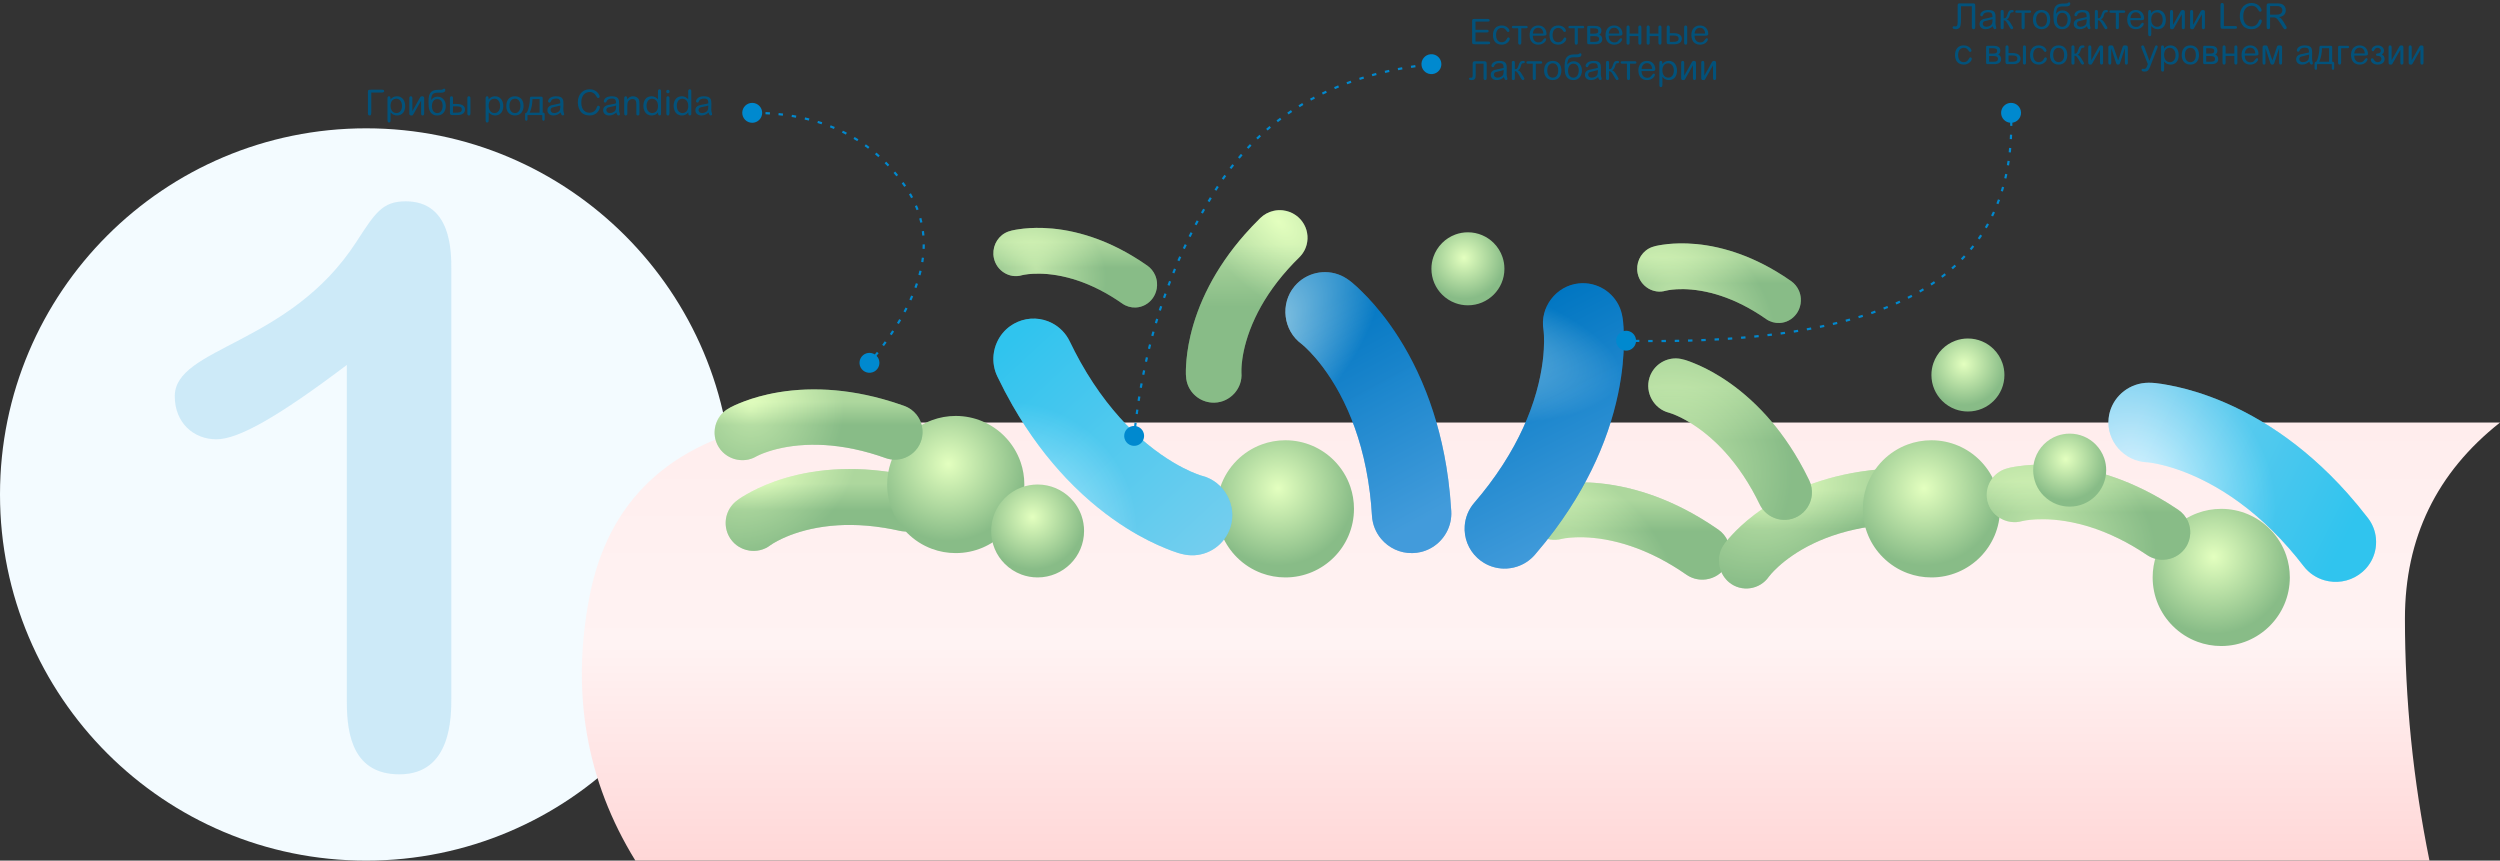 <svg width="1130" height="389" viewBox="0 0 1130 389" fill="none" xmlns="http://www.w3.org/2000/svg">
<rect x="0" y="0" width="1130" height="389" fill="#333333" stroke="none"/>
<path d="M165.5 389C256.903 389 331 314.903 331 223.5C331 132.097 256.903 58 165.5 58C74.097 58 0 132.097 0 223.5C0 314.903 74.097 389 165.5 389Z" fill="#F3FBFF"/>
<path opacity="0.16" d="M204 121.783V315.325C204 324.171 204 350 180.562 350C159.966 350 156.77 332.663 156.77 317.448V164.949C125.875 188.302 107.764 198.563 97.821 198.563C87.523 198.563 79 191.133 79 179.102C79 156.811 130.847 156.104 161.031 109.399C169.554 96.307 172.75 91 183.403 91C204 91 204 113.645 204 121.783Z" fill="#0089CF"/>
<path d="M349.574 191H1130C1101.35 213.61 1087.03 243.149 1087.03 279.615C1087.03 316.082 1090.72 352.544 1098.12 389H287.195C265.016 353 258.085 313.308 266.402 269.923C274.72 226.538 302.443 200.231 349.574 191Z" fill="url(#paint0_linear)"/>
<path d="M414.528 239.146C417.903 237.635 420.575 234.656 421.58 230.82C421.802 229.965 421.94 229.094 421.984 228.214C422.097 225.99 421.62 223.833 420.668 221.926C420.039 220.661 419.199 219.507 418.189 218.517C416.579 216.942 414.531 215.78 412.177 215.248C408.785 214.483 405.491 213.869 402.301 213.392C391.662 211.796 382.156 211.695 373.843 212.47C364.3 213.363 356.33 215.409 350.032 217.667C344.606 219.613 340.419 221.717 337.534 223.377C335.185 224.731 332.668 226.191 330.908 228.313C327.383 232.562 326.985 238.753 330.14 243.461C334.148 249.453 342.606 250.822 348.276 246.393C348.336 246.347 350.188 244.996 353.76 243.348C357.839 241.464 364.165 239.192 372.63 238.037C380.003 237.03 388.999 236.87 399.544 238.551C401.85 238.918 404.227 239.372 406.679 239.927C409.417 240.544 412.148 240.212 414.528 239.146Z" fill="url(#paint1_radial)"/>
<path d="M414.528 239.146C417.903 237.635 420.575 234.656 421.58 230.82C421.802 229.965 421.94 229.094 421.984 228.214C422.097 225.99 421.62 223.833 420.668 221.926C420.039 220.661 419.199 219.507 418.189 218.517C416.579 216.942 414.531 215.78 412.177 215.248C408.785 214.483 405.491 213.869 402.301 213.392C391.662 211.796 382.156 211.695 373.843 212.47C364.3 213.363 356.33 215.409 350.032 217.667C344.606 219.613 340.419 221.717 337.534 223.377C335.185 224.731 332.668 226.191 330.908 228.313C327.383 232.562 326.985 238.753 330.14 243.461C334.148 249.453 342.606 250.822 348.276 246.393C348.336 246.347 350.188 244.996 353.76 243.348C357.839 241.464 364.165 239.192 372.63 238.037C380.003 237.03 388.999 236.87 399.544 238.551C401.85 238.918 404.227 239.372 406.679 239.927C409.417 240.544 412.148 240.212 414.528 239.146Z" fill="url(#paint2_linear)" fill-opacity="0.4"/>
<path d="M559.096 251.937C562.232 255.068 566.034 257.531 570.273 259.093C573.616 260.328 577.229 261 581 261C589.552 261 597.297 257.536 602.903 251.937C608.524 246.326 612 238.57 612 230C612 226.507 611.422 223.149 610.359 220.018C608.813 215.472 606.242 211.401 602.919 208.079C597.309 202.468 589.56 199 581 199C577.232 199 573.622 199.672 570.28 200.904C566.038 202.468 562.233 204.929 559.096 208.061C555.77 211.384 553.195 215.456 551.649 220.003C550.579 223.138 550 226.501 550 230C550 238.57 553.477 246.326 559.096 251.937Z" fill="url(#paint3_radial)"/>
<path d="M769.78 261.995C773.466 261.894 777.061 260.192 779.442 257.081C779.969 256.388 780.427 255.647 780.8 254.863C781.746 252.882 782.121 250.739 781.966 248.643C781.863 247.256 781.526 245.89 780.966 244.607C780.079 242.565 778.626 240.734 776.656 239.361C773.812 237.386 771.005 235.584 768.239 233.945C759.025 228.477 750.289 224.795 742.322 222.362C733.176 219.573 725.045 218.427 718.378 218.102C712.633 217.824 707.971 218.157 704.682 218.579C701.999 218.924 699.122 219.301 696.697 220.569C691.834 223.104 689.124 228.587 690.256 234.063C691.686 241.029 698.976 245.466 705.887 243.579C705.96 243.558 708.179 243.028 712.101 242.877C716.579 242.703 723.277 243.024 731.528 245.168C738.714 247.037 747.078 250.287 756.176 255.797C758.165 257.003 760.186 258.312 762.241 259.743C764.534 261.338 767.179 262.067 769.78 261.995Z" fill="url(#paint4_radial)"/>
<path d="M769.78 261.995C773.466 261.894 777.061 260.192 779.442 257.081C779.969 256.388 780.427 255.647 780.8 254.863C781.746 252.882 782.121 250.739 781.966 248.643C781.863 247.256 781.526 245.89 780.966 244.607C780.079 242.565 778.626 240.734 776.656 239.361C773.812 237.386 771.005 235.584 768.239 233.945C759.025 228.477 750.289 224.795 742.322 222.362C733.176 219.573 725.045 218.427 718.378 218.102C712.633 217.824 707.971 218.157 704.682 218.579C701.999 218.924 699.122 219.301 696.697 220.569C691.834 223.104 689.124 228.587 690.256 234.063C691.686 241.029 698.976 245.466 705.887 243.579C705.96 243.558 708.179 243.028 712.101 242.877C716.579 242.703 723.277 243.024 731.528 245.168C738.714 247.037 747.078 250.287 756.176 255.797C758.165 257.003 760.186 258.312 762.241 259.743C764.534 261.338 767.179 262.067 769.78 261.995Z" fill="url(#paint5_linear)" fill-opacity="0.4"/>
<path d="M410.097 240.938C413.233 244.069 417.036 246.532 421.274 248.095C424.616 249.329 428.229 250 432.001 250C440.553 250 448.298 246.539 453.904 240.938C459.525 235.327 463 227.571 463 219.001C463 215.508 462.422 212.15 461.361 209.019C459.814 204.473 457.243 200.401 453.921 197.079C448.311 191.469 440.562 188 432.001 188C428.232 188 424.622 188.674 421.28 189.904C417.04 191.467 413.233 193.929 410.097 197.062C406.77 200.384 404.197 204.456 402.649 209.004C401.581 212.139 401 215.501 401 219.001C401 227.571 404.479 235.327 410.097 240.938Z" fill="url(#paint6_radial)"/>
<path d="M454.161 254.86C456.286 256.981 458.863 258.649 461.734 259.709C463.997 260.545 466.445 261 469.001 261C474.793 261 480.039 258.653 483.839 254.86C487.645 251.059 490 245.805 490 239.999C490 237.633 489.609 235.359 488.888 233.237C487.842 230.158 486.099 227.399 483.85 225.15C480.049 221.349 474.798 219 469.001 219C466.447 219 464 219.455 461.738 220.289C458.864 221.348 456.286 223.016 454.161 225.138C451.909 227.388 450.163 230.147 449.116 233.228C448.391 235.351 448 237.629 448 239.999C448 245.805 450.353 251.059 454.161 254.86Z" fill="url(#paint7_radial)"/>
<path d="M982.097 282.937C985.232 286.068 989.036 288.531 993.273 290.093C996.616 291.327 1000.23 292 1004 292C1012.55 292 1020.3 288.538 1025.9 282.937C1031.52 277.326 1035 269.569 1035 260.999C1035 257.507 1034.42 254.148 1033.36 251.017C1031.81 246.471 1029.24 242.399 1025.92 239.078C1020.31 233.468 1012.56 230 1004 230C1000.23 230 996.62 230.673 993.28 231.902C989.038 233.467 985.233 235.929 982.097 239.062C978.77 242.384 976.195 246.455 974.648 251.002C973.579 254.139 973 257.501 973 260.999C973 269.569 976.477 277.326 982.097 282.937Z" fill="url(#paint8_radial)"/>
<path d="M859.754 234.147C862.493 231.706 864.15 228.072 863.989 224.113C863.952 223.233 863.83 222.362 863.618 221.508C863.081 219.353 862.011 217.437 860.566 215.897C859.61 214.878 858.486 214.025 857.25 213.38C855.281 212.351 853.017 211.851 850.65 212.039C847.238 212.316 843.961 212.705 840.822 213.192C830.353 214.821 821.378 217.538 813.78 220.739C805.058 224.416 798.151 228.728 792.876 232.746C788.332 236.209 784.998 239.456 782.762 241.893C780.942 243.88 778.994 246.019 777.952 248.564C775.862 253.662 777.273 259.687 781.6 263.246C787.099 267.777 795.452 266.577 799.511 260.675C799.554 260.612 800.906 258.774 803.79 256.144C807.086 253.139 812.382 249.099 820.014 245.49C826.662 242.348 835.079 239.533 845.488 238.014C847.761 237.683 850.13 237.411 852.595 237.215C855.35 236.994 857.823 235.87 859.754 234.147Z" fill="url(#paint9_radial)"/>
<path d="M859.754 234.147C862.493 231.706 864.15 228.072 863.989 224.113C863.952 223.233 863.83 222.362 863.618 221.508C863.081 219.353 862.011 217.437 860.566 215.897C859.61 214.878 858.486 214.025 857.25 213.38C855.281 212.351 853.017 211.851 850.65 212.039C847.238 212.316 843.961 212.705 840.822 213.192C830.353 214.821 821.378 217.538 813.78 220.739C805.058 224.416 798.151 228.728 792.876 232.746C788.332 236.209 784.998 239.456 782.762 241.893C780.942 243.88 778.994 246.019 777.952 248.564C775.862 253.662 777.273 259.687 781.6 263.246C787.099 267.777 795.452 266.577 799.511 260.675C799.554 260.612 800.906 258.774 803.79 256.144C807.086 253.139 812.382 249.099 820.014 245.49C826.662 242.348 835.079 239.533 845.488 238.014C847.761 237.683 850.13 237.411 852.595 237.215C855.35 236.994 857.823 235.87 859.754 234.147Z" fill="url(#paint10_linear)" fill-opacity="0.4"/>
<path d="M851.097 251.938C854.232 255.069 858.036 257.532 862.273 259.095C865.615 260.329 869.228 261 873 261C881.552 261 889.296 257.538 894.903 251.938C900.523 246.327 904 238.571 904 230.001C904 226.508 903.422 223.15 902.358 220.019C900.812 215.473 898.241 211.401 894.919 208.079C889.309 202.468 881.56 199 873 199C869.231 199 865.619 199.673 862.28 200.904C858.038 202.468 854.233 204.929 851.097 208.062C847.77 211.384 845.195 215.456 843.646 220.004C842.579 223.139 842 226.501 842 230.001C842 238.571 845.476 246.327 851.097 251.938Z" fill="url(#paint11_radial)"/>
<path d="M977.982 252.989C981.657 252.841 985.218 251.1 987.552 247.977C988.07 247.28 988.512 246.537 988.876 245.752C989.79 243.769 990.135 241.636 989.953 239.554C989.831 238.178 989.475 236.823 988.9 235.557C987.986 233.536 986.513 231.739 984.529 230.401C981.665 228.474 978.843 226.721 976.065 225.129C966.797 219.818 958.033 216.275 950.057 213.964C940.895 211.314 932.771 210.286 926.117 210.053C920.383 209.854 915.737 210.248 912.465 210.711C909.795 211.088 906.931 211.503 904.529 212.795C899.716 215.381 897.089 220.868 898.289 226.295C899.812 233.2 907.144 237.512 914.009 235.544C914.082 235.521 916.289 234.966 920.196 234.763C924.66 234.529 931.343 234.757 939.604 236.777C946.796 238.538 955.181 241.658 964.331 247.013C966.331 248.184 968.366 249.458 970.433 250.854C972.743 252.408 975.392 253.096 977.982 252.989Z" fill="url(#paint12_radial)"/>
<path d="M977.982 252.989C981.657 252.841 985.218 251.1 987.552 247.977C988.07 247.28 988.512 246.537 988.876 245.752C989.79 243.769 990.135 241.636 989.953 239.554C989.831 238.178 989.475 236.823 988.9 235.557C987.986 233.536 986.513 231.739 984.529 230.401C981.665 228.474 978.843 226.721 976.065 225.129C966.797 219.818 958.033 216.275 950.057 213.964C940.895 211.314 932.771 210.286 926.117 210.053C920.383 209.854 915.737 210.248 912.465 210.711C909.795 211.088 906.931 211.503 904.529 212.795C899.716 215.381 897.089 220.868 898.289 226.295C899.812 233.2 907.144 237.512 914.009 235.544C914.082 235.521 916.289 234.966 920.196 234.763C924.66 234.529 931.343 234.757 939.604 236.777C946.796 238.538 955.181 241.658 964.331 247.013C966.331 248.184 968.366 249.458 970.433 250.854C972.743 252.408 975.392 253.096 977.982 252.989Z" fill="url(#paint13_linear)" fill-opacity="0.4"/>
<path d="M408.132 207.234C411.645 206.163 414.642 203.558 416.1 199.909C416.421 199.097 416.663 198.258 416.814 197.398C417.193 195.224 416.983 193.048 416.277 191.055C415.808 189.736 415.121 188.499 414.241 187.403C412.846 185.659 410.964 184.267 408.707 183.455C405.451 182.292 402.276 181.285 399.187 180.426C388.885 177.56 379.517 176.301 371.219 176.048C361.696 175.761 353.587 176.801 347.1 178.251C341.51 179.502 337.123 181.059 334.078 182.338C331.595 183.383 328.933 184.509 326.943 186.382C322.951 190.129 321.81 196.165 324.352 201.179C327.581 207.557 335.759 209.934 341.892 206.275C341.957 206.235 343.946 205.134 347.669 203.95C351.921 202.594 358.438 201.133 366.931 201.03C374.327 200.941 383.222 201.882 393.423 204.822C395.652 205.463 397.942 206.2 400.294 207.044C402.922 207.985 405.655 207.992 408.132 207.234Z" fill="url(#paint14_radial)"/>
<path d="M408.132 207.234C411.645 206.163 414.642 203.558 416.1 199.909C416.421 199.097 416.663 198.258 416.814 197.398C417.193 195.224 416.983 193.048 416.277 191.055C415.808 189.736 415.121 188.499 414.241 187.403C412.846 185.659 410.964 184.267 408.707 183.455C405.451 182.292 402.276 181.285 399.187 180.426C388.885 177.56 379.517 176.301 371.219 176.048C361.696 175.761 353.587 176.801 347.1 178.251C341.51 179.502 337.123 181.059 334.078 182.338C331.595 183.383 328.933 184.509 326.943 186.382C322.951 190.129 321.81 196.165 324.352 201.179C327.581 207.557 335.759 209.934 341.892 206.275C341.957 206.235 343.946 205.134 347.669 203.95C351.921 202.594 358.438 201.133 366.931 201.03C374.327 200.941 383.222 201.882 393.423 204.822C395.652 205.463 397.942 206.2 400.294 207.044C402.922 207.985 405.655 207.992 408.132 207.234Z" fill="url(#paint15_linear)" fill-opacity="0.4"/>
<path d="M800.791 233.577C804.031 235.272 807.971 235.521 811.546 233.953C812.339 233.602 813.096 233.174 813.803 232.672C815.585 231.394 816.95 229.704 817.837 227.798C818.424 226.535 818.798 225.176 818.936 223.784C819.161 221.57 818.795 219.266 817.76 217.112C816.261 214.008 814.708 211.075 813.117 208.306C807.804 199.068 802.035 191.623 796.323 185.641C789.766 178.777 783.288 173.842 777.678 170.334C772.841 167.309 768.646 165.348 765.594 164.125C763.105 163.128 760.432 162.069 757.716 162.004C752.272 161.87 747.26 165.351 745.571 170.685C743.419 177.467 747.565 184.872 754.466 186.566C754.54 186.584 756.718 187.194 760.186 188.959C764.146 190.971 769.785 194.493 775.882 200.359C781.193 205.469 786.845 212.358 792.037 221.577C793.17 223.592 794.283 225.714 795.364 227.96C796.574 230.466 798.505 232.379 800.791 233.577Z" fill="url(#paint16_radial)"/>
<path d="M800.791 233.577C804.031 235.272 807.971 235.521 811.546 233.953C812.339 233.602 813.096 233.174 813.803 232.672C815.585 231.394 816.95 229.704 817.837 227.798C818.424 226.535 818.798 225.176 818.936 223.784C819.161 221.57 818.795 219.266 817.76 217.112C816.261 214.008 814.708 211.075 813.117 208.306C807.804 199.068 802.035 191.623 796.323 185.641C789.766 178.777 783.288 173.842 777.678 170.334C772.841 167.309 768.646 165.348 765.594 164.125C763.105 163.128 760.432 162.069 757.716 162.004C752.272 161.87 747.26 165.351 745.571 170.685C743.419 177.467 747.565 184.872 754.466 186.566C754.54 186.584 756.718 187.194 760.186 188.959C764.146 190.971 769.785 194.493 775.882 200.359C781.193 205.469 786.845 212.358 792.037 221.577C793.17 223.592 794.283 225.714 795.364 227.96C796.574 230.466 798.505 232.379 800.791 233.577Z" fill="url(#paint17_linear)" fill-opacity="0.4"/>
<path d="M877.841 181.177C879.51 182.842 881.535 184.153 883.789 184.985C885.57 185.643 887.493 186 889.499 186C894.052 186 898.173 184.157 901.158 181.177C904.15 178.189 906 174.061 906 169.501C906 167.641 905.693 165.854 905.127 164.187C904.304 161.766 902.935 159.601 901.166 157.832C898.181 154.846 894.056 153 889.499 153C887.493 153 885.571 153.357 883.793 154.013C881.535 154.846 879.511 156.155 877.841 157.823C876.072 159.591 874.7 161.759 873.875 164.179C873.307 165.847 873 167.638 873 169.501C873 174.061 874.85 178.189 877.841 181.177Z" fill="url(#paint18_radial)"/>
<path d="M804.341 145.991C807.297 145.863 810.159 144.403 812.034 141.784C812.451 141.2 812.807 140.579 813.098 139.922C813.834 138.262 814.11 136.472 813.961 134.73C813.863 133.576 813.576 132.441 813.114 131.378C812.377 129.69 811.191 128.183 809.594 127.063C807.293 125.45 805.021 123.984 802.784 122.651C795.329 118.206 788.279 115.243 781.862 113.312C774.494 111.095 767.958 110.234 762.608 110.043C757.997 109.878 754.262 110.212 751.626 110.601C749.48 110.92 747.178 111.269 745.246 112.352C741.377 114.52 739.265 119.118 740.234 123.665C741.464 129.447 747.362 133.056 752.881 131.404C752.94 131.387 754.715 130.919 757.857 130.747C761.448 130.548 766.824 130.739 773.466 132.428C779.251 133.899 785.998 136.506 793.359 140.99C794.969 141.967 796.604 143.035 798.267 144.204C800.124 145.504 802.257 146.079 804.341 145.991Z" fill="url(#paint19_radial)"/>
<path d="M804.341 145.991C807.297 145.863 810.159 144.403 812.034 141.784C812.451 141.2 812.807 140.579 813.098 139.922C813.834 138.262 814.11 136.472 813.961 134.73C813.863 133.576 813.576 132.441 813.114 131.378C812.377 129.69 811.191 128.183 809.594 127.063C807.293 125.45 805.021 123.984 802.784 122.651C795.329 118.206 788.279 115.243 781.862 113.312C774.494 111.095 767.958 110.234 762.608 110.043C757.997 109.878 754.262 110.212 751.626 110.601C749.48 110.92 747.178 111.269 745.246 112.352C741.377 114.52 739.265 119.118 740.234 123.665C741.464 129.447 747.362 133.056 752.881 131.404C752.94 131.387 754.715 130.919 757.857 130.747C761.448 130.548 766.824 130.739 773.466 132.428C779.251 133.899 785.998 136.506 793.359 140.99C794.969 141.967 796.604 143.035 798.267 144.204C800.124 145.504 802.257 146.079 804.341 145.991Z" fill="url(#paint20_linear)" fill-opacity="0.4"/>
<path d="M1050.65 262.284C1055.8 263.755 1061.54 262.984 1066.22 259.74C1067.26 259.022 1068.23 258.198 1069.1 257.286C1071.29 254.976 1072.77 252.189 1073.49 249.237C1073.97 247.281 1074.11 245.253 1073.91 243.243C1073.6 240.046 1072.41 236.884 1070.29 234.142C1067.24 230.175 1064.16 226.468 1061.07 222.996C1050.77 211.432 1040.33 202.545 1030.39 195.709C1018.98 187.867 1008.25 182.728 999.16 179.36C991.334 176.464 984.74 174.887 979.994 174.03C976.131 173.328 971.985 172.589 968.057 173.269C960.198 174.628 953.99 180.99 953.106 189.024C951.974 199.238 960.075 208.538 970.478 208.961C970.588 208.965 973.896 209.206 979.395 210.72C985.663 212.439 994.788 215.812 1005.25 222.375C1014.36 228.093 1024.47 236.226 1034.6 247.792C1036.81 250.323 1039.03 253.012 1041.23 255.876C1043.69 259.079 1047.02 261.238 1050.65 262.284Z" fill="url(#paint21_radial)"/>
<path d="M1050.65 262.284C1055.8 263.755 1061.54 262.984 1066.22 259.74C1067.26 259.022 1068.23 258.198 1069.1 257.286C1071.29 254.976 1072.77 252.189 1073.49 249.237C1073.97 247.281 1074.11 245.253 1073.91 243.243C1073.6 240.046 1072.41 236.884 1070.29 234.142C1067.24 230.175 1064.16 226.468 1061.07 222.996C1050.77 211.432 1040.33 202.545 1030.39 195.709C1018.98 187.867 1008.25 182.728 999.16 179.36C991.334 176.464 984.74 174.887 979.994 174.03C976.131 173.328 971.985 172.589 968.057 173.269C960.198 174.628 953.99 180.99 953.106 189.024C951.974 199.238 960.075 208.538 970.478 208.961C970.588 208.965 973.896 209.206 979.395 210.72C985.663 212.439 994.788 215.812 1005.25 222.375C1014.36 228.093 1024.47 236.226 1034.6 247.792C1036.81 250.323 1039.03 253.012 1041.23 255.876C1043.69 259.079 1047.02 261.238 1050.65 262.284Z" fill="url(#paint22_linear)" fill-opacity="0.4"/>
<path d="M475.615 146.091C470.884 143.606 465.136 143.234 459.909 145.526C458.752 146.037 457.643 146.66 456.611 147.394C454.01 149.257 452.006 151.734 450.713 154.527C449.852 156.375 449.305 158.363 449.095 160.4C448.764 163.642 449.293 167.022 450.805 170.17C452.988 174.718 455.248 179.017 457.569 183.081C465.309 196.624 473.724 207.535 482.054 216.306C491.617 226.368 501.07 233.611 509.261 238.761C516.319 243.195 522.443 246.077 526.904 247.868C530.534 249.336 534.435 250.891 538.407 250.994C546.353 251.206 553.687 246.114 556.161 238.303C559.315 228.374 553.27 217.518 543.199 215.034C543.091 215.007 539.909 214.111 534.846 211.513C529.074 208.556 520.84 203.39 511.943 194.789C504.198 187.294 495.952 177.199 488.381 163.688C486.732 160.73 485.109 157.618 483.531 154.333C481.772 150.661 478.956 147.852 475.615 146.091Z" fill="url(#paint23_radial)"/>
<path d="M475.615 146.091C470.884 143.606 465.136 143.234 459.909 145.526C458.752 146.037 457.643 146.66 456.611 147.394C454.01 149.257 452.006 151.734 450.713 154.527C449.852 156.375 449.305 158.363 449.095 160.4C448.764 163.642 449.293 167.022 450.805 170.17C452.988 174.718 455.248 179.017 457.569 183.081C465.309 196.624 473.724 207.535 482.054 216.306C491.617 226.368 501.07 233.611 509.261 238.761C516.319 243.195 522.443 246.077 526.904 247.868C530.534 249.336 534.435 250.891 538.407 250.994C546.353 251.206 553.687 246.114 556.161 238.303C559.315 228.374 553.27 217.518 543.199 215.034C543.091 215.007 539.909 214.111 534.846 211.513C529.074 208.556 520.84 203.39 511.943 194.789C504.198 187.294 495.952 177.199 488.381 163.688C486.732 160.73 485.109 157.618 483.531 154.333C481.772 150.661 478.956 147.852 475.615 146.091Z" fill="url(#paint24_linear)" fill-opacity="0.4"/>
<path d="M923.841 224.177C925.51 225.842 927.535 227.153 929.789 227.986C931.57 228.642 933.493 229 935.501 229C940.052 229 944.173 227.157 947.158 224.177C950.15 221.191 952 217.061 952 212.501C952 210.641 951.693 208.854 951.127 207.187C950.304 204.768 948.935 202.601 947.168 200.832C944.181 197.846 940.056 196 935.501 196C933.493 196 931.571 196.357 929.793 197.013C927.535 197.846 925.511 199.155 923.841 200.823C922.072 202.591 920.7 204.759 919.875 207.179C919.307 208.847 919 210.638 919 212.501C919 217.061 920.85 221.191 923.841 224.177Z" fill="url(#paint25_radial)"/>
<path d="M624.288 243.577C627.68 247.617 632.799 250.117 638.433 249.996C639.682 249.965 640.926 249.812 642.143 249.528C645.221 248.812 647.974 247.311 650.204 245.257C651.683 243.897 652.923 242.293 653.877 240.517C655.393 237.69 656.173 234.42 655.968 230.984C655.673 226.024 655.212 221.262 654.609 216.693C652.594 201.461 648.984 188.369 644.647 177.261C639.668 164.507 633.735 154.366 628.17 146.604C623.376 139.915 618.856 134.993 615.452 131.683C612.681 128.987 609.697 126.103 606.109 124.519C598.922 121.347 590.319 123.222 585.135 129.403C578.542 137.254 580.007 149.404 588.286 155.452C588.372 155.515 590.944 157.528 594.602 161.787C598.778 166.649 604.372 174.446 609.286 185.615C613.565 195.344 617.327 207.633 619.196 222.77C619.6 226.079 619.919 229.523 620.132 233.105C620.369 237.107 621.895 240.724 624.288 243.577Z" fill="url(#paint26_radial)"/>
<path d="M624.288 243.577C627.68 247.617 632.799 250.117 638.433 249.996C639.682 249.965 640.926 249.812 642.143 249.528C645.221 248.812 647.974 247.311 650.204 245.257C651.683 243.897 652.923 242.293 653.877 240.517C655.393 237.69 656.173 234.42 655.968 230.984C655.673 226.024 655.212 221.262 654.609 216.693C652.594 201.461 648.984 188.369 644.647 177.261C639.668 164.507 633.735 154.366 628.17 146.604C623.376 139.915 618.856 134.993 615.452 131.683C612.681 128.987 609.697 126.103 606.109 124.519C598.922 121.347 590.319 123.222 585.135 129.403C578.542 137.254 580.007 149.404 588.286 155.452C588.372 155.515 590.944 157.528 594.602 161.787C598.778 166.649 604.372 174.446 609.286 185.615C613.565 195.344 617.327 207.633 619.196 222.77C619.6 226.079 619.919 229.523 620.132 233.105C620.369 237.107 621.895 240.724 624.288 243.577Z" fill="url(#paint27_linear)" fill-opacity="0.4"/>
<path d="M662.045 237.706C661.671 242.984 663.628 248.357 667.789 252.199C668.713 253.048 669.721 253.804 670.801 254.45C673.53 256.082 676.572 256.92 679.623 256.995C681.643 257.044 683.664 256.755 685.599 256.138C688.674 255.158 691.524 253.346 693.781 250.727C697.039 246.947 700.039 243.193 702.799 239.475C712 227.092 718.548 215.136 723.184 204.106C728.509 191.439 731.31 179.993 732.716 170.516C733.929 162.35 734.102 155.649 733.956 150.891C733.838 147.014 733.692 142.853 732.208 139.21C729.229 131.907 721.69 127.261 713.612 128.097C703.351 129.159 695.907 138.94 697.664 149.072C697.679 149.178 698.136 152.423 697.803 158.044C697.423 164.464 696.014 173.986 691.75 185.462C688.04 195.457 682.161 206.943 672.92 219.156C670.899 221.827 668.719 224.529 666.368 227.259C663.737 230.309 662.312 233.98 662.045 237.706Z" fill="url(#paint28_radial)"/>
<path d="M662.045 237.706C661.671 242.984 663.628 248.357 667.789 252.199C668.713 253.048 669.721 253.804 670.801 254.45C673.53 256.082 676.572 256.92 679.623 256.995C681.643 257.044 683.664 256.755 685.599 256.138C688.674 255.158 691.524 253.346 693.781 250.727C697.039 246.947 700.039 243.193 702.799 239.475C712 227.092 718.548 215.136 723.184 204.106C728.509 191.439 731.31 179.993 732.716 170.516C733.929 162.35 734.102 155.649 733.956 150.891C733.838 147.014 733.692 142.853 732.208 139.21C729.229 131.907 721.69 127.261 713.612 128.097C703.351 129.159 695.907 138.94 697.664 149.072C697.679 149.178 698.136 152.423 697.803 158.044C697.423 164.464 696.014 173.986 691.75 185.462C688.04 195.457 682.161 206.943 672.92 219.156C670.899 221.827 668.719 224.529 666.368 227.259C663.737 230.309 662.312 233.98 662.045 237.706Z" fill="url(#paint29_linear)" fill-opacity="0.4"/>
<path d="M590.853 109.367C591.414 105.748 590.368 101.934 587.709 99.05C587.115 98.411 586.463 97.832 585.753 97.326C583.956 96.047 581.897 95.298 579.793 95.071C578.396 94.922 576.981 95.008 575.608 95.323C573.424 95.825 571.347 96.917 569.632 98.592C567.161 101.014 564.87 103.432 562.747 105.834C555.672 113.85 550.452 121.719 546.611 129.064C542.202 137.493 539.607 145.226 538.09 151.676C536.783 157.236 536.278 161.846 536.107 165.132C535.966 167.812 535.827 170.688 536.649 173.284C538.296 178.487 543.247 182.115 548.882 181.997C556.049 181.848 561.755 175.53 561.124 168.441C561.117 168.365 560.991 166.105 561.542 162.249C562.171 157.845 563.692 151.364 567.3 143.693C570.44 137.01 575.167 129.428 582.265 121.535C583.815 119.81 585.478 118.072 587.266 116.323C589.262 114.366 590.456 111.918 590.853 109.367Z" fill="url(#paint30_radial)"/>
<path d="M590.853 109.367C591.414 105.748 590.368 101.934 587.709 99.05C587.115 98.411 586.463 97.832 585.753 97.326C583.956 96.047 581.897 95.298 579.793 95.071C578.396 94.922 576.981 95.008 575.608 95.323C573.424 95.825 571.347 96.917 569.632 98.592C567.161 101.014 564.87 103.432 562.747 105.834C555.672 113.85 550.452 121.719 546.611 129.064C542.202 137.493 539.607 145.226 538.09 151.676C536.783 157.236 536.278 161.846 536.107 165.132C535.966 167.812 535.827 170.688 536.649 173.284C538.296 178.487 543.247 182.115 548.882 181.997C556.049 181.848 561.755 175.53 561.124 168.441C561.117 168.365 560.991 166.105 561.542 162.249C562.171 157.845 563.692 151.364 567.3 143.693C570.44 137.01 575.167 129.428 582.265 121.535C583.815 119.81 585.478 118.072 587.266 116.323C589.262 114.366 590.456 111.918 590.853 109.367Z" fill="url(#paint31_linear)" fill-opacity="0.4"/>
<path d="M651.841 133.178C653.51 134.844 655.535 136.154 657.789 136.986C659.57 137.644 661.493 138 663.499 138C668.052 138 672.173 136.158 675.158 133.178C678.15 130.19 680 126.062 680 121.501C680 119.642 679.693 117.854 679.127 116.188C678.304 113.767 676.935 111.601 675.166 109.833C672.181 106.846 668.056 105 663.499 105C661.493 105 659.571 105.358 657.793 106.013C655.535 106.846 653.511 108.156 651.841 109.823C650.072 111.592 648.7 113.758 647.875 116.179C647.307 117.847 647 119.639 647 121.501C647 126.062 648.85 130.19 651.841 133.178Z" fill="url(#paint32_radial)"/>
<path d="M513.339 138.991C516.297 138.865 519.159 137.404 521.035 134.785C521.45 134.201 521.807 133.58 522.099 132.922C522.833 131.263 523.11 129.473 522.961 127.731C522.863 126.577 522.576 125.442 522.114 124.379C521.377 122.691 520.191 121.183 518.595 120.064C516.293 118.45 514.021 116.985 511.783 115.652C504.329 111.206 497.28 108.243 490.861 106.311C483.493 104.095 476.958 103.234 471.608 103.043C466.995 102.878 463.261 103.212 460.626 103.602C458.479 103.92 456.177 104.269 454.246 105.352C450.375 107.52 448.265 112.117 449.234 116.665C450.464 122.448 456.361 126.057 461.88 124.404C461.939 124.387 463.714 123.92 466.857 123.748C470.447 123.549 475.824 123.739 482.465 125.429C488.251 126.899 494.997 129.507 502.358 133.991C503.967 134.969 505.604 136.036 507.267 137.205C509.125 138.505 511.257 139.08 513.339 138.991Z" fill="url(#paint33_radial)"/>
<path d="M513.339 138.991C516.297 138.865 519.159 137.404 521.035 134.785C521.45 134.201 521.807 133.58 522.099 132.922C522.833 131.263 523.11 129.473 522.961 127.731C522.863 126.577 522.576 125.442 522.114 124.379C521.377 122.691 520.191 121.183 518.595 120.064C516.293 118.45 514.021 116.985 511.783 115.652C504.329 111.206 497.28 108.243 490.861 106.311C483.493 104.095 476.958 103.234 471.608 103.043C466.995 102.878 463.261 103.212 460.626 103.602C458.479 103.92 456.177 104.269 454.246 105.352C450.375 107.52 448.265 112.117 449.234 116.665C450.464 122.448 456.361 126.057 461.88 124.404C461.939 124.387 463.714 123.92 466.857 123.748C470.447 123.549 475.824 123.739 482.465 125.429C488.251 126.899 494.997 129.507 502.358 133.991C503.967 134.969 505.604 136.036 507.267 137.205C509.125 138.505 511.257 139.08 513.339 138.991Z" fill="url(#paint34_linear)" fill-opacity="0.4"/>
<path d="M396.342 159.038L397.133 159.651C396.725 160.177 396.312 160.703 395.892 161.231L396.203 160.838C397.797 162.45 397.955 165.037 396.493 166.837C394.927 168.766 392.093 169.06 390.163 167.493C388.234 165.927 387.94 163.093 389.507 161.163C390.965 159.367 393.522 158.988 395.425 160.209L395.73 159.823L396.342 159.038ZM399.916 154.251L400.728 154.834C400.342 155.373 399.949 155.913 399.55 156.455L398.745 155.862C399.141 155.323 399.532 154.786 399.916 154.251ZM403.297 149.316L404.135 149.863C403.772 150.419 403.401 150.976 403.024 151.535L402.195 150.976C402.57 150.421 402.937 149.868 403.297 149.316ZM406.448 144.227L407.311 144.732C406.976 145.306 406.633 145.881 406.282 146.459L405.427 145.939C405.775 145.367 406.115 144.796 406.448 144.227ZM409.31 138.993L410.201 139.446C409.9 140.038 409.591 140.631 409.272 141.227L408.391 140.755C408.706 140.166 409.012 139.578 409.31 138.993ZM411.843 133.579L412.763 133.971C412.503 134.583 412.232 135.196 411.953 135.812L411.042 135.398C411.319 134.79 411.586 134.183 411.843 133.579ZM413.972 127.992L414.92 128.31C414.709 128.941 414.486 129.575 414.253 130.211L413.314 129.867C413.544 129.24 413.763 128.615 413.972 127.992ZM415.6 122.287L416.573 122.515C416.421 123.164 416.257 123.816 416.081 124.471L415.115 124.211C415.288 123.566 415.45 122.925 415.6 122.287ZM416.655 116.425L417.647 116.548C417.565 117.211 417.47 117.878 417.362 118.547L416.374 118.387C416.481 117.73 416.574 117.076 416.655 116.425ZM417.032 110.479L418.032 110.48C418.031 111.151 418.016 111.824 417.987 112.501L416.988 112.458C417.016 111.795 417.031 111.135 417.032 110.479ZM417.641 104.398C417.729 105.065 417.802 105.736 417.861 106.409L416.864 106.496C416.807 105.837 416.736 105.181 416.65 104.529L417.641 104.398ZM416.453 98.508C416.631 99.158 416.794 99.812 416.942 100.47L415.966 100.689C415.821 100.047 415.662 99.407 415.488 98.772L416.453 98.508ZM414.456 92.769C414.72 93.392 414.97 94.018 415.205 94.647L414.269 94.997C414.038 94.382 413.794 93.769 413.535 93.16L414.456 92.769ZM411.727 87.338C412.068 87.924 412.395 88.512 412.708 89.104L411.825 89.572C411.518 88.992 411.197 88.415 410.863 87.842L411.727 87.338ZM408.382 82.272C408.729 82.747 409.071 83.228 409.41 83.714C409.479 83.814 409.479 83.814 409.548 83.913L408.725 84.481C408.658 84.384 408.658 84.384 408.59 84.286C408.255 83.805 407.916 83.33 407.574 82.86L408.382 82.272ZM404.653 77.526C405.086 78.036 405.513 78.553 405.936 79.078L405.157 79.705C404.74 79.187 404.318 78.677 403.89 78.173L404.653 77.526ZM400.561 73.068C401.033 73.543 401.5 74.026 401.961 74.516L401.234 75.201C400.778 74.718 400.317 74.242 399.852 73.773L400.561 73.068ZM396.136 68.967C396.646 69.402 397.15 69.844 397.649 70.294L396.98 71.037C396.487 70.593 395.99 70.156 395.487 69.728L396.136 68.967ZM391.364 65.233C391.91 65.624 392.45 66.022 392.985 66.429L392.38 67.225C391.853 66.824 391.32 66.431 390.781 66.045L391.364 65.233ZM386.291 61.915C386.868 62.258 387.44 62.61 388.006 62.969L387.471 63.813C386.912 63.459 386.349 63.113 385.779 62.774L386.291 61.915ZM380.998 59.056C381.603 59.351 382.202 59.654 382.796 59.964L382.333 60.851C381.747 60.544 381.156 60.246 380.559 59.955L380.998 59.056ZM375.459 56.624C376.086 56.87 376.708 57.124 377.324 57.384L376.935 58.305C376.326 58.048 375.713 57.798 375.094 57.555L375.459 56.624ZM369.745 54.63C370.388 54.828 371.027 55.033 371.661 55.245L371.344 56.194C370.718 55.984 370.087 55.782 369.451 55.586L369.745 54.63ZM340.072 46.501C342.557 46.54 344.539 48.587 344.499 51.072C344.46 53.557 342.413 55.539 339.928 55.499C337.443 55.46 335.461 53.413 335.501 50.928C335.54 48.444 337.587 46.461 340.072 46.501ZM363.898 53.06C364.554 53.212 365.206 53.371 365.852 53.536L365.605 54.505C364.965 54.341 364.321 54.185 363.673 54.035L363.898 53.06ZM357.954 51.89C358.618 51.999 359.279 52.114 359.935 52.236L359.752 53.219C359.103 53.099 358.45 52.985 357.792 52.877L357.954 51.89ZM351.95 51.094C352.62 51.163 353.286 51.237 353.947 51.318L353.826 52.311C353.171 52.231 352.511 52.157 351.848 52.088L351.95 51.094ZM346.029 50.646C346.702 50.679 347.37 50.718 348.035 50.762L347.968 51.76C347.309 51.716 346.647 51.678 345.98 51.645L346.029 50.646Z" fill="#0089CF"/>
<path d="M512.796 191.043L513.788 191.163C513.709 191.821 513.631 192.482 513.556 193.143L513.615 192.638C515.823 193.128 517.357 195.21 517.11 197.511C516.844 199.982 514.625 201.77 512.154 201.505C509.683 201.239 507.895 199.02 508.161 196.549C508.409 194.245 510.355 192.535 512.62 192.53C512.677 192.034 512.736 191.538 512.796 191.043ZM513.576 185.082L514.566 185.221C514.473 185.88 514.382 186.54 514.293 187.201L513.302 187.068C513.391 186.405 513.483 185.743 513.576 185.082ZM514.478 179.137L515.465 179.297C515.358 179.954 515.254 180.611 515.152 181.27L514.163 181.117C514.266 180.456 514.371 179.796 514.478 179.137ZM515.502 173.217L516.486 173.398C516.366 174.051 516.248 174.706 516.132 175.361L515.147 175.187C515.263 174.529 515.382 173.873 515.502 173.217ZM516.655 167.312L517.634 167.514C517.5 168.165 517.368 168.817 517.238 169.47L516.257 169.274C516.388 168.619 516.52 167.965 516.655 167.312ZM517.936 161.434L518.91 161.658C518.762 162.305 518.616 162.954 518.471 163.603L517.495 163.387C517.64 162.735 517.787 162.084 517.936 161.434ZM519.345 155.597L520.314 155.843C520.151 156.487 519.99 157.132 519.832 157.778L518.86 157.54C519.019 156.891 519.181 156.244 519.345 155.597ZM520.889 149.782L521.852 150.05C521.674 150.69 521.499 151.331 521.325 151.974L520.36 151.714C520.534 151.068 520.71 150.425 520.889 149.782ZM522.567 144.005L523.523 144.295C523.331 144.931 523.14 145.568 522.952 146.206L521.993 145.924C522.182 145.283 522.373 144.643 522.567 144.005ZM524.381 138.266L525.331 138.579C525.123 139.21 524.917 139.843 524.714 140.477L523.762 140.172C523.966 139.535 524.172 138.9 524.381 138.266ZM526.333 132.569L527.275 132.905C527.052 133.531 526.831 134.158 526.613 134.786L525.668 134.458C525.887 133.827 526.109 133.198 526.333 132.569ZM528.411 126.949L529.345 127.308C529.107 127.929 528.871 128.551 528.637 129.175L527.701 128.824C527.935 128.198 528.172 127.573 528.411 126.949ZM530.635 121.362L531.559 121.744C531.306 122.358 531.055 122.974 530.806 123.591L529.879 123.218C530.128 122.598 530.38 121.98 530.635 121.362ZM532.997 115.829L533.912 116.233C533.643 116.841 533.376 117.451 533.113 118.062L532.194 117.666C532.459 117.052 532.727 116.44 532.997 115.829ZM535.498 110.353L536.402 110.78C536.118 111.381 535.837 111.985 535.558 112.589L534.65 112.17C534.93 111.563 535.213 110.957 535.498 110.353ZM538.136 104.942L539.029 105.392C538.73 105.986 538.434 106.581 538.14 107.178L537.243 106.736C537.538 106.137 537.836 105.539 538.136 104.942ZM540.909 99.6L541.791 100.072C541.477 100.659 541.165 101.247 540.856 101.836L539.971 101.371C540.281 100.78 540.594 100.189 540.909 99.6ZM543.818 94.33L544.687 94.824C544.358 95.402 544.032 95.982 543.708 96.563L542.835 96.076C543.16 95.493 543.488 94.91 543.818 94.33ZM546.859 89.135L547.715 89.652C547.372 90.221 547.031 90.793 546.692 91.365L545.832 90.856C546.171 90.281 546.514 89.708 546.859 89.135ZM550.034 84.016L550.876 84.556C550.724 84.793 550.573 85.03 550.421 85.269C550.216 85.593 550.012 85.918 549.809 86.243L548.961 85.712L549.576 84.734C549.729 84.493 549.881 84.254 550.034 84.016ZM553.408 79.025L554.222 79.605C553.839 80.144 553.458 80.688 553.082 81.236L552.258 80.669C552.637 80.117 553.021 79.569 553.408 79.025ZM557.022 74.201L557.807 74.82C557.397 75.341 556.99 75.866 556.586 76.395L555.791 75.789C556.198 75.255 556.608 74.726 557.022 74.201ZM560.882 69.558L561.635 70.217C561.198 70.715 560.764 71.219 560.335 71.726L559.571 71.081C560.005 70.569 560.442 70.061 560.882 69.558ZM564.965 65.135L565.682 65.832C565.219 66.308 564.76 66.788 564.304 67.273L563.575 66.588C564.035 66.099 564.498 65.615 564.965 65.135ZM569.285 60.926L569.964 61.66C569.476 62.111 568.992 62.566 568.512 63.025L567.82 62.303C568.305 61.839 568.793 61.38 569.285 60.926ZM573.834 56.947L574.471 57.717C573.96 58.141 573.452 58.569 572.949 59.002L572.297 58.243C572.805 57.806 573.318 57.374 573.834 56.947ZM578.591 53.219L579.187 54.022C578.653 54.418 578.123 54.818 577.597 55.222L576.987 54.43C577.518 54.021 578.053 53.618 578.591 53.219ZM583.504 49.776L584.056 50.61C583.501 50.977 582.951 51.349 582.404 51.725L581.838 50.901C582.389 50.522 582.945 50.147 583.504 49.776ZM588.62 46.58L589.128 47.442C588.555 47.779 587.986 48.121 587.42 48.467L586.898 47.615C587.468 47.265 588.042 46.92 588.62 46.58ZM593.894 43.653L594.357 44.54C593.768 44.847 593.182 45.16 592.6 45.476L592.122 44.597C592.709 44.278 593.3 43.964 593.894 43.653ZM599.316 40.992L599.735 41.9C599.13 42.178 598.53 42.461 597.932 42.748L597.499 41.847C598.101 41.557 598.707 41.273 599.316 40.992ZM604.86 38.597L605.235 39.525C604.618 39.774 604.004 40.028 603.394 40.285L603.005 39.364C603.62 39.104 604.238 38.849 604.86 38.597ZM610.507 36.465L610.839 37.408C610.211 37.629 609.586 37.855 608.964 38.084L608.618 37.146C609.244 36.915 609.874 36.688 610.507 36.465ZM616.246 34.584L616.537 35.541C615.9 35.735 615.266 35.933 614.635 36.134L614.331 35.182C614.966 34.979 615.604 34.78 616.246 34.584ZM621.976 32.97L622.227 33.937C621.582 34.105 620.941 34.277 620.302 34.452L620.037 33.488C620.68 33.312 621.326 33.139 621.976 32.97ZM651.47 28.479C651.757 30.948 649.99 33.182 647.521 33.47C645.052 33.758 642.818 31.99 642.53 29.521C642.243 27.052 644.01 24.818 646.479 24.53C648.948 24.242 651.182 26.01 651.47 28.479ZM627.835 31.567L628.049 32.543C627.398 32.686 626.75 32.833 626.104 32.983L625.878 32.009C626.527 31.858 627.179 31.71 627.835 31.567ZM633.741 30.386L633.919 31.37C633.263 31.488 632.61 31.611 631.959 31.737L631.769 30.755C632.424 30.628 633.081 30.505 633.741 30.386ZM639.684 29.415L639.829 30.405C639.169 30.501 638.511 30.601 637.857 30.704L637.702 29.716C638.36 29.612 639.021 29.512 639.684 29.415Z" fill="#0089CF"/>
<path d="M735.084 149.501C737.399 149.544 739.273 151.328 739.481 153.581C739.985 153.589 740.49 153.596 740.993 153.602L740.981 154.602C740.317 154.594 739.651 154.585 738.982 154.574L739.463 154.582C739.173 156.828 737.232 158.542 734.916 158.499C732.431 158.453 730.454 156.401 730.501 153.916C730.547 151.431 732.599 149.454 735.084 149.501ZM744.989 153.638C745.656 153.642 746.321 153.645 746.984 153.647L746.981 154.647C746.318 154.645 745.652 154.642 744.984 154.638L744.989 153.638ZM752.992 153.629L753 154.629C752.334 154.635 751.665 154.639 750.995 154.642L750.99 153.642C751.66 153.639 752.327 153.635 752.992 153.629ZM758.975 153.547L758.994 154.547C758.329 154.56 757.662 154.571 756.993 154.582L756.978 153.582C757.646 153.571 758.311 153.56 758.975 153.547ZM764.973 153.395L765.004 154.395C764.339 154.415 763.672 154.435 763.003 154.453L762.976 153.454C763.644 153.435 764.309 153.416 764.973 153.395ZM770.965 153.17L771.009 154.169C770.344 154.198 769.676 154.226 769.006 154.253L768.966 153.253C769.635 153.227 770.301 153.199 770.965 153.17ZM776.943 152.866L777.001 153.865C776.338 153.903 775.672 153.94 775.004 153.975L774.951 152.976C775.618 152.941 776.282 152.904 776.943 152.866ZM782.936 152.478L783.008 153.475C782.344 153.523 781.678 153.57 781.008 153.615L780.941 152.617C781.609 152.572 782.274 152.526 782.936 152.478ZM788.907 152L788.994 152.997C788.332 153.055 787.666 153.112 786.998 153.167L786.916 152.17C787.582 152.115 788.246 152.059 788.907 152ZM794.871 151.426L794.976 152.421C794.314 152.49 793.65 152.558 792.982 152.624L792.884 151.629C793.549 151.563 794.212 151.496 794.871 151.426ZM800.828 150.748L800.95 151.741C800.289 151.822 799.625 151.902 798.959 151.98L798.843 150.987C799.507 150.909 800.169 150.829 800.828 150.748ZM806.756 149.96L806.898 150.95C806.24 151.044 805.579 151.136 804.914 151.227L804.779 150.236C805.442 150.146 806.101 150.054 806.756 149.96ZM812.675 149.05L812.838 150.037C812.183 150.145 811.524 150.251 810.861 150.355L810.706 149.367C811.366 149.263 812.022 149.158 812.675 149.05ZM818.578 148.007L818.763 148.99C818.11 149.113 817.453 149.235 816.793 149.354L816.615 148.37C817.273 148.251 817.927 148.13 818.578 148.007ZM824.452 146.822L824.662 147.8C824.012 147.94 823.358 148.078 822.699 148.213L822.498 147.234C823.153 147.099 823.804 146.962 824.452 146.822ZM830.29 145.482L830.528 146.453C829.882 146.611 829.232 146.767 828.578 146.92L828.35 145.947C829.001 145.794 829.648 145.639 830.29 145.482ZM836.085 143.972L836.352 144.936C835.712 145.113 835.066 145.288 834.417 145.461L834.16 144.495C834.806 144.323 835.448 144.149 836.085 143.972ZM841.824 142.277L842.124 143.231C841.49 143.43 840.851 143.627 840.207 143.821L839.918 142.863C840.558 142.67 841.194 142.475 841.824 142.277ZM847.508 140.374L847.844 141.316C847.218 141.539 846.586 141.759 845.95 141.977L845.626 141.031C846.259 140.814 846.886 140.596 847.508 140.374ZM853.072 138.262L853.447 139.189C852.83 139.439 852.208 139.685 851.581 139.928L851.22 138.995C851.843 138.754 852.46 138.51 853.072 138.262ZM858.566 135.895L858.983 136.803C858.379 137.081 857.768 137.356 857.152 137.627L856.749 136.712C857.36 136.443 857.966 136.17 858.566 135.895ZM863.932 133.26L864.396 134.145C863.807 134.454 863.211 134.76 862.609 135.062L862.16 134.168C862.757 133.869 863.348 133.566 863.932 133.26ZM869.144 130.331L869.659 131.188C869.525 131.269 869.391 131.349 869.256 131.43C868.816 131.691 868.373 131.951 867.925 132.208L867.427 131.34C867.87 131.086 868.309 130.829 868.744 130.57C868.878 130.491 869.011 130.411 869.144 130.331ZM874.158 127.096L874.727 127.918C874.178 128.298 873.623 128.673 873.061 129.044L872.51 128.209C873.066 127.843 873.615 127.471 874.158 127.096ZM878.95 123.534L879.574 124.315C879.052 124.732 878.523 125.145 877.987 125.552L877.382 124.757C877.911 124.354 878.434 123.946 878.95 123.534ZM883.481 119.637L884.161 120.371C883.67 120.825 883.173 121.275 882.668 121.719L882.007 120.969C882.505 120.53 882.997 120.086 883.481 119.637ZM887.692 115.425L888.426 116.104C887.971 116.596 887.508 117.083 887.039 117.565L886.322 116.867C886.786 116.391 887.242 115.91 887.692 115.425ZM891.57 110.88L892.356 111.498C891.942 112.025 891.52 112.547 891.091 113.064L890.321 112.425C890.745 111.915 891.161 111.4 891.57 110.88ZM895.076 106.026L895.909 106.578C895.539 107.138 895.161 107.692 894.776 108.242L893.957 107.668C894.337 107.126 894.71 106.578 895.076 106.026ZM898.141 100.963L899.016 101.446C898.692 102.034 898.36 102.618 898.02 103.196L897.158 102.689C897.493 102.119 897.82 101.543 898.141 100.963ZM900.818 95.618L901.729 96.03C901.452 96.643 901.167 97.251 900.875 97.853L899.975 97.418C900.264 96.823 900.544 96.222 900.818 95.618ZM903.071 90.082L904.011 90.424C903.781 91.056 903.544 91.684 903.299 92.307L902.368 91.942C902.61 91.327 902.844 90.707 903.071 90.082ZM904.91 84.386L905.872 84.659C905.688 85.307 905.497 85.95 905.3 86.589L904.344 86.293C904.54 85.662 904.728 85.026 904.91 84.386ZM906.35 78.569L907.328 78.777C907.188 79.435 907.041 80.089 906.889 80.738L905.915 80.509C906.066 79.867 906.211 79.22 906.35 78.569ZM907.41 72.669L908.399 72.815C908.301 73.481 908.196 74.143 908.085 74.801L907.099 74.634C907.209 73.983 907.312 73.328 907.41 72.669ZM908.107 66.834L909.103 66.925C909.042 67.596 908.974 68.262 908.901 68.924L907.907 68.815C907.98 68.158 908.046 67.498 908.107 66.834ZM908.495 60.863L909.495 60.903C909.468 61.575 909.436 62.244 909.399 62.909L908.4 62.852C908.437 62.193 908.469 61.53 908.495 60.863ZM913.499 50.901C913.55 53.22 911.837 55.168 909.589 55.462C909.592 55.936 909.591 56.41 909.588 56.881L908.588 56.874C908.592 56.252 908.592 55.626 908.588 54.997L908.589 55.482C906.338 55.278 904.552 53.411 904.501 51.099C904.447 48.614 906.417 46.556 908.901 46.501C911.386 46.447 913.444 48.417 913.499 50.901Z" fill="#0089CF"/>
<path d="M172.6 41.824C173.56 41.824 173.64 41.44 173.64 41.184C173.64 40.752 173.432 40.544 172.6 40.544H167.576C166.44 40.544 166.296 40.624 166.296 41.808V50.928C166.296 51.952 166.536 52.192 167.064 52.192C167.576 52.192 167.816 51.952 167.816 50.928V41.824H172.6ZM176.496 44.464C176.496 43.84 176.272 43.52 175.824 43.52C175.376 43.52 175.152 43.728 175.152 44.624V54.208C175.152 55.328 175.52 55.36 175.856 55.36C176.304 55.36 176.544 55.168 176.544 54.192V50.752C177.28 51.712 178.256 52.192 179.472 52.192C181.888 52.192 183.136 50.336 183.136 47.936C183.136 45.552 181.872 43.52 179.44 43.52C178.24 43.52 177.248 44 176.496 44.96V44.464ZM181.712 47.92C181.712 49.792 180.72 51.104 179.216 51.104C177.76 51.104 176.528 50.016 176.528 47.776C176.528 45.744 177.616 44.608 179.168 44.608C180.544 44.608 181.712 45.824 181.712 47.92ZM186.388 44.368C186.388 43.744 186.036 43.52 185.716 43.52C185.252 43.52 185.012 43.808 185.012 44.368V51.28C185.012 51.904 185.268 52.208 185.972 52.208C186.468 52.208 186.58 52.112 186.836 51.664L190.34 45.488V51.328C190.34 51.92 190.628 52.192 191.012 52.192C191.476 52.192 191.716 51.904 191.716 51.328V44.432C191.716 43.792 191.46 43.52 190.708 43.52C190.372 43.536 190.068 43.696 189.876 44.032L186.388 50.256V44.368ZM194.89 45.28C194.938 42.672 195.658 41.856 198.026 41.888L198.97 41.904C201.082 41.936 201.274 41.248 201.274 40.608C201.274 40.256 201.082 40.08 200.682 40.08C200.346 40.08 200.074 40.464 199.866 40.528C199.77 40.56 199.53 40.576 199.146 40.576C196.874 40.576 195.866 40.72 194.986 41.488C194.106 42.256 193.674 43.44 193.674 46.064C193.674 47.808 193.818 49.04 194.106 49.776C194.682 51.248 195.754 52.192 197.674 52.192C200.186 52.192 201.498 50.224 201.498 47.872C201.498 45.472 200.01 43.696 197.722 43.696C196.538 43.696 195.594 44.224 194.89 45.28ZM197.674 51.12C196.314 51.12 195.226 50.016 195.226 48.08C195.226 46.032 196.17 44.784 197.626 44.784C199.082 44.784 200.074 45.856 200.074 47.824C200.074 49.808 199.098 51.12 197.674 51.12ZM212.636 44.368C212.636 43.744 212.284 43.52 211.948 43.52C211.484 43.52 211.244 43.808 211.244 44.368V51.328C211.244 51.984 211.612 52.192 211.932 52.192C212.396 52.192 212.636 51.904 212.636 51.328V44.368ZM204.748 44.368C204.748 43.728 204.412 43.52 204.076 43.52C203.612 43.52 203.372 43.808 203.372 44.368V51.04C203.372 51.68 203.692 52 204.316 52H206.876C209.308 52 210.188 50.768 210.188 49.488C210.188 48.144 209.164 46.992 206.556 46.992H204.748V44.368ZM204.748 48.064H206.444C208.172 48.064 208.748 48.576 208.748 49.488C208.748 50.272 208.396 50.912 206.252 50.912H204.748V48.064ZM220.84 44.464C220.84 43.84 220.616 43.52 220.168 43.52C219.72 43.52 219.496 43.728 219.496 44.624V54.208C219.496 55.328 219.864 55.36 220.2 55.36C220.648 55.36 220.888 55.168 220.888 54.192V50.752C221.624 51.712 222.6 52.192 223.816 52.192C226.232 52.192 227.48 50.336 227.48 47.936C227.48 45.552 226.216 43.52 223.784 43.52C222.584 43.52 221.592 44 220.84 44.96V44.464ZM226.056 47.92C226.056 49.792 225.064 51.104 223.56 51.104C222.104 51.104 220.872 50.016 220.872 47.776C220.872 45.744 221.96 44.608 223.512 44.608C224.888 44.608 226.056 45.824 226.056 47.92ZM232.748 43.52C230.268 43.52 228.844 45.152 228.844 48.016C228.844 50.464 230.316 52.192 232.748 52.192C235.068 52.192 236.652 50.624 236.652 47.856C236.652 45.088 235.116 43.52 232.748 43.52ZM232.764 51.104C231.228 51.104 230.268 49.856 230.268 47.856C230.268 45.856 231.228 44.608 232.764 44.608C234.284 44.608 235.228 45.824 235.228 47.856C235.228 49.856 234.3 51.104 232.764 51.104ZM245.296 44.48C245.296 43.856 245.104 43.696 244.512 43.696H240.288C239.664 43.696 239.504 43.936 239.504 44.72C239.504 45.904 239.216 49.152 238.08 50.912C237.584 50.912 237.344 51.168 237.344 51.68V53.84C237.344 54.32 237.52 54.56 237.872 54.56C238.24 54.56 238.432 54.32 238.432 53.84V52H245.104V53.84C245.104 54.32 245.28 54.56 245.648 54.56C246.016 54.56 246.192 54.32 246.192 53.84V51.68C246.192 51.168 245.952 50.912 245.472 50.912H245.296V44.48ZM243.904 44.784V50.912H239.408C240.208 49.232 240.624 47.2 240.672 44.784H243.904ZM253.406 50.832C253.646 51.744 253.95 52.192 254.334 52.192C254.702 52.192 255.006 51.92 255.006 51.648C255.022 51.44 254.606 50.368 254.622 49.552L254.67 46.944C254.67 44.88 254.382 43.52 251.294 43.52C248.878 43.52 247.742 44.8 247.742 45.776C247.742 46.096 248.03 46.368 248.366 46.368C248.638 46.368 248.814 46.288 249.054 45.696C249.358 44.928 250.142 44.544 251.39 44.544C252.734 44.544 253.278 45.008 253.278 46.688C252.798 46.864 249.854 47.424 249.182 47.6C248.366 47.824 247.438 48.512 247.438 49.824C247.438 51.168 248.462 52.192 250.126 52.192C251.39 52.192 252.478 51.744 253.406 50.832ZM253.294 47.68C253.294 49.312 253.182 50.112 252.11 50.688C251.598 50.96 251.038 51.104 250.446 51.104C249.47 51.104 248.862 50.48 248.862 49.728C248.862 49.328 249.102 48.816 249.598 48.608C249.918 48.48 252.814 47.872 253.294 47.68ZM271.129 48.432C271.129 48.016 270.777 47.792 270.473 47.792C270.025 47.792 269.897 48.144 269.785 48.448C269.225 50.048 268.121 50.96 266.457 50.96C264.953 50.96 262.745 50.096 262.745 46.336C262.745 42.576 264.985 41.584 266.585 41.584C267.369 41.584 267.881 41.824 268.217 42.032C268.713 42.336 269.161 42.8 269.449 43.36C269.673 43.776 269.945 44.304 270.409 44.304C270.841 44.304 271.033 43.92 271.033 43.632C271.033 43.072 269.881 40.352 266.521 40.352C263.417 40.352 261.177 42.688 261.177 46.272C261.177 47.984 261.753 49.728 262.809 50.832C263.833 51.904 265.337 52.192 266.601 52.192C269.881 52.192 271.129 49.408 271.129 48.432ZM278.593 50.832C278.753 51.424 278.977 52.192 279.521 52.192C279.889 52.192 280.193 51.92 280.193 51.648C280.193 51.392 280.049 51.008 280.033 50.928C279.937 50.672 279.809 50.32 279.809 49.552C279.809 49.184 279.857 47.36 279.857 46.944C279.857 45.024 279.649 43.52 276.481 43.52C273.473 43.52 272.929 45.296 272.929 45.776C272.929 46.112 273.217 46.368 273.553 46.368C273.985 46.368 274.097 46.064 274.241 45.696C274.593 44.832 275.617 44.544 276.577 44.544C278.401 44.544 278.433 45.584 278.465 46.688C278.097 46.816 277.921 46.864 277.681 46.928C277.361 47.008 275.713 47.296 275.345 47.376C274.369 47.568 272.625 47.936 272.625 49.824C272.625 50.992 273.473 52.192 275.313 52.192C277.121 52.192 278.161 51.248 278.593 50.832ZM278.481 47.68C278.481 48.608 278.449 49.36 278.129 49.904C277.649 50.736 276.513 51.104 275.633 51.104C274.481 51.104 274.049 50.304 274.049 49.728C274.049 49.408 274.193 48.736 275.121 48.48C275.777 48.304 276.561 48.192 277.553 47.968C277.985 47.872 278.273 47.76 278.481 47.68ZM289.017 46.704C289.017 46.176 289.017 45.168 288.473 44.544C287.897 43.888 287.145 43.52 286.137 43.52C284.649 43.52 283.945 44.384 283.513 44.944C283.513 44.256 283.497 44.048 283.369 43.824C283.305 43.68 283.081 43.52 282.825 43.52C282.601 43.52 282.425 43.632 282.329 43.712C282.153 43.888 282.153 44.176 282.153 44.624V51.056C282.153 51.52 282.153 51.824 282.345 52C282.473 52.112 282.665 52.192 282.841 52.192C283.049 52.192 283.209 52.112 283.337 52C283.529 51.824 283.545 51.52 283.545 51.056V48.416C283.545 46.672 283.689 46.32 283.929 45.888C284.313 45.184 285.113 44.736 285.913 44.736C286.489 44.736 287.065 45.008 287.369 45.536C287.545 45.84 287.625 46.288 287.625 47.104V51.056C287.625 51.52 287.625 51.824 287.817 52C287.961 52.128 288.153 52.192 288.329 52.192C288.537 52.192 288.697 52.112 288.825 52C289.017 51.824 289.017 51.52 289.017 51.056V46.704ZM297.453 50.752V51.248C297.453 51.488 297.453 52.192 298.125 52.192C298.301 52.192 298.477 52.128 298.605 52C298.797 51.84 298.797 51.552 298.797 51.088V41.504C298.797 40.976 298.797 40.352 298.093 40.352C297.405 40.352 297.405 40.96 297.405 41.52V44.96C297.261 44.752 296.301 43.52 294.477 43.52C291.613 43.52 290.813 46.016 290.813 47.776C290.813 49.376 291.501 52.192 294.509 52.192C296.269 52.192 297.053 51.232 297.453 50.752ZM294.781 51.104C293.693 51.104 292.237 50.272 292.237 47.792C292.237 45.984 293.181 44.608 294.733 44.608C295.581 44.608 297.421 45.12 297.421 47.936C297.421 50.304 296.029 51.104 294.781 51.104ZM302.593 44.656C302.593 44.08 302.609 43.52 301.905 43.52C301.361 43.52 301.185 43.824 301.185 44.656V51.056C301.185 51.552 301.201 52.192 301.889 52.192C302.321 52.192 302.577 52.016 302.593 51.056V44.656ZM302.657 41.36C302.657 40.944 302.321 40.592 301.889 40.592C301.457 40.592 301.121 40.944 301.121 41.36C301.121 41.792 301.457 42.144 301.889 42.144C302.321 42.144 302.657 41.792 302.657 41.36ZM311.125 50.752V51.248C311.125 51.488 311.125 52.192 311.797 52.192C311.973 52.192 312.149 52.128 312.277 52C312.469 51.84 312.469 51.552 312.469 51.088V41.504C312.469 40.976 312.469 40.352 311.765 40.352C311.077 40.352 311.077 40.96 311.077 41.52V44.96C310.933 44.752 309.973 43.52 308.149 43.52C305.285 43.52 304.485 46.016 304.485 47.776C304.485 49.376 305.173 52.192 308.181 52.192C309.941 52.192 310.725 51.232 311.125 50.752ZM308.453 51.104C307.365 51.104 305.909 50.272 305.909 47.792C305.909 45.984 306.853 44.608 308.405 44.608C309.253 44.608 311.093 45.12 311.093 47.936C311.093 50.304 309.701 51.104 308.453 51.104ZM320.281 50.832C320.441 51.424 320.665 52.192 321.209 52.192C321.577 52.192 321.881 51.92 321.881 51.648C321.881 51.392 321.737 51.008 321.721 50.928C321.625 50.672 321.497 50.32 321.497 49.552C321.497 49.184 321.545 47.36 321.545 46.944C321.545 45.024 321.337 43.52 318.169 43.52C315.161 43.52 314.617 45.296 314.617 45.776C314.617 46.112 314.905 46.368 315.241 46.368C315.673 46.368 315.785 46.064 315.929 45.696C316.281 44.832 317.305 44.544 318.265 44.544C320.089 44.544 320.121 45.584 320.153 46.688C319.785 46.816 319.609 46.864 319.369 46.928C319.049 47.008 317.401 47.296 317.033 47.376C316.057 47.568 314.313 47.936 314.313 49.824C314.313 50.992 315.161 52.192 317.001 52.192C318.809 52.192 319.849 51.248 320.281 50.832ZM320.169 47.68C320.169 48.608 320.137 49.36 319.817 49.904C319.337 50.736 318.201 51.104 317.321 51.104C316.169 51.104 315.737 50.304 315.737 49.728C315.737 49.408 315.881 48.736 316.809 48.48C317.465 48.304 318.249 48.192 319.241 47.968C319.673 47.872 319.961 47.76 320.169 47.68Z" fill="#02527B"/>
<path d="M672.256 9.776C673.152 9.776 673.312 9.552 673.312 9.152C673.312 8.768 673.152 8.544 672.256 8.544H666.672C665.504 8.544 665.392 8.704 665.392 9.824V18.72C665.488 19.968 665.36 19.904 666.672 20H672.48C673.376 20 673.536 19.776 673.536 19.376C673.536 18.976 673.376 18.768 672.48 18.768H666.928V14.688H671.824C672.768 14.688 672.848 14.4 672.848 14.064C672.848 13.664 672.656 13.456 671.824 13.456H666.928V9.776H672.256ZM681.772 16.928C681.468 16.928 681.388 17.024 681.004 17.728C680.492 18.64 679.74 19.104 678.764 19.104C677.18 19.104 676.22 17.856 676.22 15.808C676.22 13.84 677.244 12.608 678.796 12.608C679.708 12.608 680.428 13.04 680.956 13.92C681.18 14.288 681.404 14.48 681.628 14.48C681.948 14.48 682.252 14.208 682.252 13.872C682.252 13.136 681.052 11.52 678.78 11.52C676.204 11.52 674.828 13.248 674.828 15.872C674.828 18.496 676.172 20.192 678.844 20.192C680.956 20.192 682.412 18.544 682.412 17.568C682.412 17.2 682.108 16.928 681.772 16.928ZM689.796 12.784C690.26 12.784 690.5 12.608 690.5 12.256C690.5 11.888 690.26 11.696 689.796 11.696H684.068C683.604 11.696 683.364 11.872 683.364 12.24C683.364 12.608 683.604 12.784 684.068 12.784H686.228V19.328C686.228 19.92 686.532 20.192 686.916 20.192C687.38 20.192 687.62 19.904 687.62 19.328V12.784H689.796ZM697.792 16.128C698.96 16.128 699.024 15.696 699.024 15.232C699.024 13.472 697.792 11.52 695.312 11.52C692.832 11.52 691.392 13.232 691.392 15.84C691.392 18.528 692.832 20.192 695.344 20.192C697.712 20.192 698.864 18.48 698.864 17.792C698.864 17.52 698.64 17.264 698.336 17.264C697.904 17.264 697.2 18.464 696.784 18.8C696.48 19.04 696.016 19.168 695.408 19.168C693.888 19.168 692.864 18.128 692.816 16.128H697.792ZM692.832 15.168C693.008 13.456 693.984 12.544 695.264 12.544C696.608 12.544 697.536 13.488 697.6 15.168H692.832ZM707.319 16.928C707.015 16.928 706.935 17.024 706.551 17.728C706.039 18.64 705.287 19.104 704.311 19.104C702.727 19.104 701.767 17.856 701.767 15.808C701.767 13.84 702.791 12.608 704.343 12.608C705.255 12.608 705.975 13.04 706.503 13.92C706.727 14.288 706.951 14.48 707.175 14.48C707.495 14.48 707.799 14.208 707.799 13.872C707.799 13.136 706.599 11.52 704.327 11.52C701.751 11.52 700.375 13.248 700.375 15.872C700.375 18.496 701.719 20.192 704.391 20.192C706.503 20.192 707.959 18.544 707.959 17.568C707.959 17.2 707.655 16.928 707.319 16.928ZM715.343 12.784C715.807 12.784 716.047 12.608 716.047 12.256C716.047 11.888 715.807 11.696 715.343 11.696H709.615C709.151 11.696 708.911 11.872 708.911 12.24C708.911 12.608 709.151 12.784 709.615 12.784H711.775V19.328C711.775 19.92 712.079 20.192 712.463 20.192C712.927 20.192 713.167 19.904 713.167 19.328V12.784H715.343ZM722.874 15.68C723.53 15.28 723.85 14.688 723.85 13.904C723.85 12.208 722.538 11.696 720.65 11.696H718.186C717.562 11.696 717.418 11.824 717.418 12.48V19.232C717.418 19.792 717.61 20 718.186 20H721.162C723.402 20 724.234 18.96 724.234 17.68C724.234 16.72 723.642 15.936 722.874 15.68ZM718.794 12.784H720.362C721.882 12.784 722.426 13.12 722.426 14.032C722.426 14.752 722.106 15.232 720.314 15.232H718.794V12.784ZM718.794 16.32H720.522C721.914 16.32 722.794 16.544 722.794 17.616C722.794 18.464 722.314 18.912 720.666 18.912H718.794V16.32ZM732.104 16.128C733.272 16.128 733.336 15.696 733.336 15.232C733.336 13.472 732.104 11.52 729.624 11.52C727.144 11.52 725.704 13.232 725.704 15.84C725.704 18.528 727.144 20.192 729.656 20.192C732.024 20.192 733.176 18.48 733.176 17.792C733.176 17.52 732.952 17.264 732.648 17.264C732.216 17.264 731.512 18.464 731.096 18.8C730.792 19.04 730.328 19.168 729.72 19.168C728.2 19.168 727.176 18.128 727.128 16.128H732.104ZM727.144 15.168C727.32 13.456 728.296 12.544 729.576 12.544C730.92 12.544 731.848 13.488 731.912 15.168H727.144ZM736.576 12.368C736.576 11.728 736.224 11.52 735.904 11.52C735.44 11.52 735.2 11.808 735.2 12.368V19.328C735.2 19.984 735.552 20.192 735.872 20.192C736.336 20.192 736.576 19.904 736.576 19.328V16.288H740.528V19.328C740.528 19.92 740.816 20.192 741.2 20.192C741.664 20.192 741.904 19.904 741.904 19.328V12.368C741.904 11.792 741.6 11.52 741.232 11.52C740.768 11.52 740.528 11.808 740.528 12.368V15.2H736.576V12.368ZM745.654 12.368C745.654 11.728 745.302 11.52 744.982 11.52C744.518 11.52 744.278 11.808 744.278 12.368V19.328C744.278 19.984 744.63 20.192 744.95 20.192C745.414 20.192 745.654 19.904 745.654 19.328V16.288H749.606V19.328C749.606 19.92 749.894 20.192 750.278 20.192C750.742 20.192 750.982 19.904 750.982 19.328V12.368C750.982 11.792 750.678 11.52 750.31 11.52C749.846 11.52 749.606 11.808 749.606 12.368V15.2H745.654V12.368ZM762.62 12.368C762.62 11.744 762.268 11.52 761.932 11.52C761.468 11.52 761.228 11.808 761.228 12.368V19.328C761.228 19.984 761.596 20.192 761.916 20.192C762.38 20.192 762.62 19.904 762.62 19.328V12.368ZM754.732 12.368C754.732 11.728 754.396 11.52 754.06 11.52C753.596 11.52 753.356 11.808 753.356 12.368V19.04C753.356 19.68 753.676 20 754.3 20H756.86C759.292 20 760.172 18.768 760.172 17.488C760.172 16.144 759.148 14.992 756.54 14.992H754.732V12.368ZM754.732 16.064H756.428C758.156 16.064 758.732 16.576 758.732 17.488C758.732 18.272 758.38 18.912 756.236 18.912H754.732V16.064ZM770.901 16.128C772.069 16.128 772.133 15.696 772.133 15.232C772.133 13.472 770.901 11.52 768.421 11.52C765.941 11.52 764.501 13.232 764.501 15.84C764.501 18.528 765.941 20.192 768.453 20.192C770.821 20.192 771.973 18.48 771.973 17.792C771.973 17.52 771.749 17.264 771.445 17.264C771.013 17.264 770.309 18.464 769.893 18.8C769.589 19.04 769.125 19.168 768.517 19.168C766.997 19.168 765.973 18.128 765.925 16.128H770.901ZM765.941 15.168C766.117 13.456 767.093 12.544 768.373 12.544C769.717 12.544 770.645 13.488 770.709 15.168H765.941Z" fill="#02527B"/>
<path d="M670.576 35.328C670.576 35.92 670.88 36.192 671.264 36.192C671.728 36.192 671.968 35.904 671.968 35.328V28.672C671.968 28.016 671.648 27.696 671.008 27.696H666.592C665.968 27.696 665.648 28.016 665.648 28.672V33.584C665.648 34.928 665.552 35.152 664.944 35.12L664.64 35.104C664.208 35.088 664 35.28 664 35.584C664 35.984 664.352 36.192 665.04 36.192C666.32 36.192 667.024 35.904 667.024 33.776V28.784H670.576V35.328ZM679.781 34.832C680.021 35.744 680.325 36.192 680.709 36.192C681.077 36.192 681.381 35.92 681.381 35.648C681.397 35.44 680.981 34.368 680.997 33.552L681.045 30.944C681.045 28.88 680.757 27.52 677.669 27.52C675.253 27.52 674.117 28.8 674.117 29.776C674.117 30.096 674.405 30.368 674.741 30.368C675.013 30.368 675.189 30.288 675.429 29.696C675.733 28.928 676.517 28.544 677.765 28.544C679.109 28.544 679.653 29.008 679.653 30.688C679.173 30.864 676.229 31.424 675.557 31.6C674.741 31.824 673.813 32.512 673.813 33.824C673.813 35.168 674.837 36.192 676.501 36.192C677.765 36.192 678.853 35.744 679.781 34.832ZM679.669 31.68C679.669 33.312 679.557 34.112 678.485 34.688C677.973 34.96 677.413 35.104 676.821 35.104C675.845 35.104 675.237 34.48 675.237 33.728C675.237 33.328 675.477 32.816 675.973 32.608C676.293 32.48 679.189 31.872 679.669 31.68ZM684.716 32.16C685.292 32.16 685.676 32.384 686.316 33.424L687.564 35.568C687.804 35.984 688.076 36.192 688.364 36.192C688.732 36.192 689.02 35.904 689.02 35.648C689.02 35.488 688.924 35.248 688.716 34.912L687.82 33.424C687.228 32.448 686.636 31.888 686.044 31.744C686.78 31.408 687.084 31.184 687.612 29.344C687.788 28.72 688.012 28.64 688.492 28.592C688.988 28.56 689.228 28.4 689.228 28.048C689.228 27.696 688.988 27.52 688.524 27.52C687.324 27.52 686.908 28.016 686.54 29.184C685.948 30.992 685.66 31.296 684.716 31.296V28.288C684.716 27.776 684.492 27.52 684.028 27.52C683.564 27.52 683.34 27.776 683.34 28.288V35.424C683.34 35.936 683.564 36.192 684.028 36.192C684.492 36.192 684.716 35.936 684.716 35.424V32.16ZM696.374 28.784C696.838 28.784 697.078 28.608 697.078 28.256C697.078 27.888 696.838 27.696 696.374 27.696H690.646C690.182 27.696 689.942 27.872 689.942 28.24C689.942 28.608 690.182 28.784 690.646 28.784H692.806V35.328C692.806 35.92 693.11 36.192 693.494 36.192C693.958 36.192 694.198 35.904 694.198 35.328V28.784H696.374ZM701.842 27.52C699.362 27.52 697.938 29.152 697.938 32.016C697.938 34.464 699.41 36.192 701.842 36.192C704.162 36.192 705.746 34.624 705.746 31.856C705.746 29.088 704.21 27.52 701.842 27.52ZM701.858 35.104C700.322 35.104 699.362 33.856 699.362 31.856C699.362 29.856 700.322 28.608 701.858 28.608C703.378 28.608 704.322 29.824 704.322 31.856C704.322 33.856 703.394 35.104 701.858 35.104ZM708.422 29.28C708.47 26.672 709.19 25.856 711.558 25.888L712.502 25.904C714.614 25.936 714.806 25.248 714.806 24.608C714.806 24.256 714.614 24.08 714.214 24.08C713.878 24.08 713.606 24.464 713.398 24.528C713.302 24.56 713.062 24.576 712.678 24.576C710.406 24.576 709.398 24.72 708.518 25.488C707.638 26.256 707.206 27.44 707.206 30.064C707.206 31.808 707.35 33.04 707.638 33.776C708.214 35.248 709.286 36.192 711.206 36.192C713.718 36.192 715.03 34.224 715.03 31.872C715.03 29.472 713.542 27.696 711.254 27.696C710.07 27.696 709.126 28.224 708.422 29.28ZM711.206 35.12C709.846 35.12 708.758 34.016 708.758 32.08C708.758 30.032 709.702 28.784 711.158 28.784C712.614 28.784 713.606 29.856 713.606 31.824C713.606 33.808 712.63 35.12 711.206 35.12ZM722.359 34.832C722.599 35.744 722.903 36.192 723.287 36.192C723.655 36.192 723.959 35.92 723.959 35.648C723.975 35.44 723.559 34.368 723.575 33.552L723.623 30.944C723.623 28.88 723.335 27.52 720.247 27.52C717.831 27.52 716.695 28.8 716.695 29.776C716.695 30.096 716.983 30.368 717.319 30.368C717.591 30.368 717.767 30.288 718.007 29.696C718.311 28.928 719.095 28.544 720.343 28.544C721.687 28.544 722.231 29.008 722.231 30.688C721.751 30.864 718.807 31.424 718.135 31.6C717.319 31.824 716.391 32.512 716.391 33.824C716.391 35.168 717.415 36.192 719.079 36.192C720.343 36.192 721.431 35.744 722.359 34.832ZM722.247 31.68C722.247 33.312 722.135 34.112 721.063 34.688C720.551 34.96 719.991 35.104 719.399 35.104C718.423 35.104 717.815 34.48 717.815 33.728C717.815 33.328 718.055 32.816 718.551 32.608C718.871 32.48 721.767 31.872 722.247 31.68ZM727.294 32.16C727.87 32.16 728.254 32.384 728.894 33.424L730.142 35.568C730.382 35.984 730.654 36.192 730.942 36.192C731.31 36.192 731.598 35.904 731.598 35.648C731.598 35.488 731.502 35.248 731.294 34.912L730.398 33.424C729.806 32.448 729.214 31.888 728.622 31.744C729.358 31.408 729.662 31.184 730.19 29.344C730.366 28.72 730.59 28.64 731.07 28.592C731.566 28.56 731.806 28.4 731.806 28.048C731.806 27.696 731.566 27.52 731.102 27.52C729.902 27.52 729.486 28.016 729.118 29.184C728.526 30.992 728.238 31.296 727.294 31.296V28.288C727.294 27.776 727.07 27.52 726.606 27.52C726.142 27.52 725.918 27.776 725.918 28.288V35.424C725.918 35.936 726.142 36.192 726.606 36.192C727.07 36.192 727.294 35.936 727.294 35.424V32.16ZM738.952 28.784C739.416 28.784 739.656 28.608 739.656 28.256C739.656 27.888 739.416 27.696 738.952 27.696H733.224C732.76 27.696 732.52 27.872 732.52 28.24C732.52 28.608 732.76 28.784 733.224 28.784H735.384V35.328C735.384 35.92 735.688 36.192 736.072 36.192C736.536 36.192 736.776 35.904 736.776 35.328V28.784H738.952ZM746.948 32.128C748.116 32.128 748.18 31.696 748.18 31.232C748.18 29.472 746.948 27.52 744.468 27.52C741.988 27.52 740.548 29.232 740.548 31.84C740.548 34.528 741.988 36.192 744.5 36.192C746.868 36.192 748.02 34.48 748.02 33.792C748.02 33.52 747.796 33.264 747.492 33.264C747.06 33.264 746.356 34.464 745.94 34.8C745.636 35.04 745.172 35.168 744.564 35.168C743.044 35.168 742.02 34.128 741.972 32.128H746.948ZM741.988 31.168C742.164 29.456 743.14 28.544 744.42 28.544C745.764 28.544 746.692 29.488 746.756 31.168H741.988ZM751.371 28.464C751.371 27.84 751.147 27.52 750.699 27.52C750.251 27.52 750.027 27.728 750.027 28.624V38.208C750.027 39.328 750.395 39.36 750.731 39.36C751.179 39.36 751.419 39.168 751.419 38.192V34.752C752.155 35.712 753.131 36.192 754.347 36.192C756.763 36.192 758.011 34.336 758.011 31.936C758.011 29.552 756.747 27.52 754.315 27.52C753.115 27.52 752.123 28 751.371 28.96V28.464ZM756.587 31.92C756.587 33.792 755.595 35.104 754.091 35.104C752.635 35.104 751.403 34.016 751.403 31.776C751.403 29.744 752.491 28.608 754.043 28.608C755.419 28.608 756.587 29.824 756.587 31.92ZM761.263 28.368C761.263 27.744 760.911 27.52 760.591 27.52C760.127 27.52 759.887 27.808 759.887 28.368V35.28C759.887 35.904 760.143 36.208 760.847 36.208C761.343 36.208 761.455 36.112 761.711 35.664L765.215 29.488V35.328C765.215 35.92 765.503 36.192 765.887 36.192C766.351 36.192 766.591 35.904 766.591 35.328V28.432C766.591 27.792 766.335 27.52 765.583 27.52C765.247 27.536 764.943 27.696 764.751 28.032L761.263 34.256V28.368ZM770.341 28.368C770.341 27.744 769.989 27.52 769.669 27.52C769.205 27.52 768.965 27.808 768.965 28.368V35.28C768.965 35.904 769.221 36.208 769.925 36.208C770.421 36.208 770.533 36.112 770.789 35.664L774.293 29.488V35.328C774.293 35.92 774.581 36.192 774.965 36.192C775.429 36.192 775.669 35.904 775.669 35.328V28.432C775.669 27.792 775.413 27.52 774.661 27.52C774.325 27.536 774.021 27.696 773.829 28.032L770.341 34.256V28.368Z" fill="#02527B"/>
<path d="M891.272 12.28C891.272 12.872 891.592 13.192 892.024 13.192C892.536 13.192 892.792 12.888 892.792 12.28V2.328C892.792 1.8 892.536 1.544 892.008 1.544H885.64C885.128 1.544 884.872 1.8 884.872 2.328V9.752C884.872 11.592 884.536 11.96 883.928 11.96C883.8 11.96 883.224 11.864 883.176 11.864C882.856 11.864 882.568 12.104 882.568 12.424C882.568 12.936 883.08 13.192 884.088 13.192C884.712 13.192 885.256 12.984 885.704 12.552C886.152 12.12 886.376 10.856 886.376 8.792V2.824H891.272V12.28ZM900.734 11.832C900.974 12.744 901.278 13.192 901.662 13.192C902.03 13.192 902.334 12.92 902.334 12.648C902.35 12.44 901.934 11.368 901.95 10.552L901.998 7.944C901.998 5.88 901.71 4.52 898.622 4.52C896.206 4.52 895.07 5.8 895.07 6.776C895.07 7.096 895.358 7.368 895.694 7.368C895.966 7.368 896.142 7.288 896.382 6.696C896.686 5.928 897.47 5.544 898.718 5.544C900.062 5.544 900.606 6.008 900.606 7.688C900.126 7.864 897.182 8.424 896.51 8.6C895.694 8.824 894.766 9.512 894.766 10.824C894.766 12.168 895.79 13.192 897.454 13.192C898.718 13.192 899.806 12.744 900.734 11.832ZM900.622 8.68C900.622 10.312 900.51 11.112 899.438 11.688C898.926 11.96 898.366 12.104 897.774 12.104C896.798 12.104 896.19 11.48 896.19 10.728C896.19 10.328 896.43 9.816 896.926 9.608C897.246 9.48 900.142 8.872 900.622 8.68ZM905.669 9.16C906.245 9.16 906.629 9.384 907.269 10.424L908.517 12.568C908.757 12.984 909.029 13.192 909.317 13.192C909.685 13.192 909.973 12.904 909.973 12.648C909.973 12.488 909.877 12.248 909.669 11.912L908.773 10.424C908.181 9.448 907.589 8.888 906.997 8.744C907.733 8.408 908.037 8.184 908.565 6.344C908.741 5.72 908.965 5.64 909.445 5.592C909.941 5.56 910.181 5.4 910.181 5.048C910.181 4.696 909.941 4.52 909.477 4.52C908.277 4.52 907.861 5.016 907.493 6.184C906.901 7.992 906.613 8.296 905.669 8.296V5.288C905.669 4.776 905.445 4.52 904.981 4.52C904.517 4.52 904.293 4.776 904.293 5.288V12.424C904.293 12.936 904.517 13.192 904.981 13.192C905.445 13.192 905.669 12.936 905.669 12.424V9.16ZM917.327 5.784C917.791 5.784 918.031 5.608 918.031 5.256C918.031 4.888 917.791 4.696 917.327 4.696H911.599C911.135 4.696 910.895 4.872 910.895 5.24C910.895 5.608 911.135 5.784 911.599 5.784H913.759V12.328C913.759 12.92 914.063 13.192 914.447 13.192C914.911 13.192 915.151 12.904 915.151 12.328V5.784H917.327ZM922.795 4.52C920.315 4.52 918.891 6.152 918.891 9.016C918.891 11.464 920.363 13.192 922.795 13.192C925.115 13.192 926.699 11.624 926.699 8.856C926.699 6.088 925.163 4.52 922.795 4.52ZM922.811 12.104C921.275 12.104 920.315 10.856 920.315 8.856C920.315 6.856 921.275 5.608 922.811 5.608C924.331 5.608 925.275 6.824 925.275 8.856C925.275 10.856 924.347 12.104 922.811 12.104ZM929.375 6.28C929.423 3.672 930.143 2.856 932.511 2.888L933.455 2.904C935.567 2.936 935.759 2.248 935.759 1.608C935.759 1.256 935.567 1.08 935.167 1.08C934.831 1.08 934.559 1.464 934.351 1.528C934.255 1.56 934.015 1.576 933.631 1.576C931.359 1.576 930.351 1.72 929.471 2.488C928.591 3.256 928.159 4.44 928.159 7.064C928.159 8.808 928.303 10.04 928.591 10.776C929.167 12.248 930.239 13.192 932.159 13.192C934.671 13.192 935.983 11.224 935.983 8.872C935.983 6.472 934.495 4.696 932.207 4.696C931.023 4.696 930.079 5.224 929.375 6.28ZM932.159 12.12C930.799 12.12 929.711 11.016 929.711 9.08C929.711 7.032 930.655 5.784 932.111 5.784C933.567 5.784 934.559 6.856 934.559 8.824C934.559 10.808 933.583 12.12 932.159 12.12ZM943.312 11.832C943.552 12.744 943.856 13.192 944.24 13.192C944.608 13.192 944.912 12.92 944.912 12.648C944.928 12.44 944.512 11.368 944.528 10.552L944.576 7.944C944.576 5.88 944.288 4.52 941.2 4.52C938.784 4.52 937.648 5.8 937.648 6.776C937.648 7.096 937.936 7.368 938.272 7.368C938.544 7.368 938.72 7.288 938.96 6.696C939.264 5.928 940.048 5.544 941.296 5.544C942.64 5.544 943.184 6.008 943.184 7.688C942.704 7.864 939.76 8.424 939.088 8.6C938.272 8.824 937.344 9.512 937.344 10.824C937.344 12.168 938.368 13.192 940.032 13.192C941.296 13.192 942.384 12.744 943.312 11.832ZM943.2 8.68C943.2 10.312 943.088 11.112 942.016 11.688C941.504 11.96 940.944 12.104 940.352 12.104C939.376 12.104 938.768 11.48 938.768 10.728C938.768 10.328 939.008 9.816 939.504 9.608C939.824 9.48 942.72 8.872 943.2 8.68ZM948.248 9.16C948.824 9.16 949.208 9.384 949.848 10.424L951.096 12.568C951.336 12.984 951.608 13.192 951.896 13.192C952.264 13.192 952.552 12.904 952.552 12.648C952.552 12.488 952.456 12.248 952.248 11.912L951.352 10.424C950.76 9.448 950.168 8.888 949.576 8.744C950.312 8.408 950.616 8.184 951.144 6.344C951.32 5.72 951.544 5.64 952.024 5.592C952.52 5.56 952.76 5.4 952.76 5.048C952.76 4.696 952.52 4.52 952.056 4.52C950.856 4.52 950.44 5.016 950.072 6.184C949.48 7.992 949.192 8.296 948.248 8.296V5.288C948.248 4.776 948.024 4.52 947.56 4.52C947.096 4.52 946.872 4.776 946.872 5.288V12.424C946.872 12.936 947.096 13.192 947.56 13.192C948.024 13.192 948.248 12.936 948.248 12.424V9.16ZM959.905 5.784C960.369 5.784 960.609 5.608 960.609 5.256C960.609 4.888 960.369 4.696 959.905 4.696H954.177C953.713 4.696 953.473 4.872 953.473 5.24C953.473 5.608 953.713 5.784 954.177 5.784H956.337V12.328C956.337 12.92 956.641 13.192 957.025 13.192C957.489 13.192 957.729 12.904 957.729 12.328V5.784H959.905ZM967.901 9.128C969.069 9.128 969.133 8.696 969.133 8.232C969.133 6.472 967.901 4.52 965.421 4.52C962.941 4.52 961.501 6.232 961.501 8.84C961.501 11.528 962.941 13.192 965.453 13.192C967.821 13.192 968.973 11.48 968.973 10.792C968.973 10.52 968.749 10.264 968.445 10.264C968.013 10.264 967.309 11.464 966.893 11.8C966.589 12.04 966.125 12.168 965.517 12.168C963.997 12.168 962.973 11.128 962.925 9.128H967.901ZM962.941 8.168C963.117 6.456 964.093 5.544 965.373 5.544C966.717 5.544 967.645 6.488 967.709 8.168H962.941ZM972.325 5.464C972.325 4.84 972.101 4.52 971.653 4.52C971.205 4.52 970.981 4.728 970.981 5.624V15.208C970.981 16.328 971.349 16.36 971.685 16.36C972.133 16.36 972.373 16.168 972.373 15.192V11.752C973.109 12.712 974.085 13.192 975.301 13.192C977.717 13.192 978.965 11.336 978.965 8.936C978.965 6.552 977.701 4.52 975.269 4.52C974.069 4.52 973.077 5 972.325 5.96V5.464ZM977.541 8.92C977.541 10.792 976.549 12.104 975.045 12.104C973.589 12.104 972.357 11.016 972.357 8.776C972.357 6.744 973.445 5.608 974.997 5.608C976.373 5.608 977.541 6.824 977.541 8.92ZM982.216 5.368C982.216 4.744 981.864 4.52 981.544 4.52C981.08 4.52 980.84 4.808 980.84 5.368V12.28C980.84 12.904 981.096 13.208 981.8 13.208C982.296 13.208 982.408 13.112 982.664 12.664L986.168 6.488V12.328C986.168 12.92 986.456 13.192 986.84 13.192C987.304 13.192 987.544 12.904 987.544 12.328V5.432C987.544 4.792 987.288 4.52 986.536 4.52C986.2 4.536 985.896 4.696 985.704 5.032L982.216 11.256V5.368ZM991.294 5.368C991.294 4.744 990.942 4.52 990.622 4.52C990.158 4.52 989.918 4.808 989.918 5.368V12.28C989.918 12.904 990.174 13.208 990.878 13.208C991.374 13.208 991.486 13.112 991.742 12.664L995.246 6.488V12.328C995.246 12.92 995.534 13.192 995.918 13.192C996.382 13.192 996.622 12.904 996.622 12.328V5.432C996.622 4.792 996.366 4.52 995.614 4.52C995.278 4.536 994.974 4.696 994.782 5.032L991.294 11.256V5.368ZM1005.21 11.768V2.616C1005.21 1.624 1004.95 1.352 1004.42 1.352C1003.82 1.352 1003.67 1.704 1003.67 2.616V11.72C1003.67 12.872 1003.8 13 1004.95 13H1010.06C1010.55 13 1011.13 13.032 1011.13 12.392C1011.13 11.752 1010.54 11.768 1010.06 11.768H1005.21ZM1022.33 9.432C1022.33 9.016 1021.98 8.792 1021.68 8.792C1021.23 8.792 1021.1 9.144 1020.99 9.448C1020.43 11.048 1019.32 11.96 1017.66 11.96C1016.16 11.96 1013.95 11.096 1013.95 7.336C1013.95 3.576 1016.19 2.584 1017.79 2.584C1018.57 2.584 1019.08 2.824 1019.42 3.032C1019.92 3.336 1020.36 3.8 1020.65 4.36C1020.88 4.776 1021.15 5.304 1021.61 5.304C1022.04 5.304 1022.24 4.92 1022.24 4.632C1022.24 4.072 1021.08 1.352 1017.72 1.352C1014.62 1.352 1012.38 3.688 1012.38 7.272C1012.38 8.984 1012.96 10.728 1014.01 11.832C1015.04 12.904 1016.54 13.192 1017.8 13.192C1021.08 13.192 1022.33 10.408 1022.33 9.432ZM1026.07 7.864H1027.41C1028.53 7.864 1029.11 7.96 1030.68 10.44L1031.76 12.168C1032.26 12.968 1032.42 13.208 1032.88 13.208C1033.24 13.208 1033.59 12.952 1033.59 12.536C1033.59 12.296 1033.54 12.184 1033.06 11.384L1032.02 9.64C1031.94 9.512 1031.57 9.032 1031.35 8.728C1030.92 8.168 1030.44 7.896 1030.13 7.72C1030.6 7.64 1031.38 7.512 1032.15 6.936C1032.61 6.584 1033.19 5.816 1033.19 4.664C1033.19 3.528 1032.63 2.552 1031.72 2.008C1030.93 1.544 1029.67 1.544 1029.48 1.544H1025.81C1024.66 1.544 1024.53 1.672 1024.53 2.824V11.912C1024.53 12.184 1024.53 12.552 1024.58 12.696C1024.68 13 1024.98 13.192 1025.28 13.192C1025.56 13.192 1025.91 13.032 1026 12.696C1026.05 12.536 1026.07 12.376 1026.07 11.912V7.864ZM1028.79 2.728C1029.36 2.728 1030.36 2.744 1030.88 3.16C1031.36 3.528 1031.62 4.04 1031.62 4.648C1031.62 6.632 1029.46 6.632 1028.74 6.632H1026.07V2.728H1028.79Z" fill="#02527B"/>
<path d="M890.616 25.928C890.312 25.928 890.232 26.024 889.848 26.728C889.336 27.64 888.584 28.104 887.608 28.104C886.024 28.104 885.064 26.856 885.064 24.808C885.064 22.84 886.088 21.608 887.64 21.608C888.552 21.608 889.272 22.04 889.8 22.92C890.024 23.288 890.248 23.48 890.472 23.48C890.792 23.48 891.096 23.208 891.096 22.872C891.096 22.136 889.896 20.52 887.624 20.52C885.048 20.52 883.672 22.248 883.672 24.872C883.672 27.496 885.016 29.192 887.688 29.192C889.8 29.192 891.256 27.544 891.256 26.568C891.256 26.2 890.952 25.928 890.616 25.928ZM903.171 24.68C903.827 24.28 904.147 23.688 904.147 22.904C904.147 21.208 902.835 20.696 900.947 20.696H898.483C897.859 20.696 897.715 20.824 897.715 21.48V28.232C897.715 28.792 897.907 29 898.483 29H901.459C903.699 29 904.531 27.96 904.531 26.68C904.531 25.72 903.939 24.936 903.171 24.68ZM899.091 21.784H900.659C902.179 21.784 902.723 22.12 902.723 23.032C902.723 23.752 902.403 24.232 900.611 24.232H899.091V21.784ZM899.091 25.32H900.819C902.211 25.32 903.091 25.544 903.091 26.616C903.091 27.464 902.611 27.912 900.963 27.912H899.091V25.32ZM915.745 21.368C915.745 20.744 915.393 20.52 915.057 20.52C914.593 20.52 914.353 20.808 914.353 21.368V28.328C914.353 28.984 914.721 29.192 915.041 29.192C915.505 29.192 915.745 28.904 915.745 28.328V21.368ZM907.857 21.368C907.857 20.728 907.521 20.52 907.185 20.52C906.721 20.52 906.481 20.808 906.481 21.368V28.04C906.481 28.68 906.801 29 907.425 29H909.985C912.417 29 913.297 27.768 913.297 26.488C913.297 25.144 912.273 23.992 909.665 23.992H907.857V21.368ZM907.857 25.064H909.553C911.281 25.064 911.857 25.576 911.857 26.488C911.857 27.272 911.505 27.912 909.361 27.912H907.857V25.064ZM924.538 25.928C924.234 25.928 924.154 26.024 923.77 26.728C923.258 27.64 922.506 28.104 921.53 28.104C919.946 28.104 918.986 26.856 918.986 24.808C918.986 22.84 920.01 21.608 921.562 21.608C922.474 21.608 923.194 22.04 923.722 22.92C923.946 23.288 924.17 23.48 924.394 23.48C924.714 23.48 925.018 23.208 925.018 22.872C925.018 22.136 923.818 20.52 921.546 20.52C918.97 20.52 917.594 22.248 917.594 24.872C917.594 27.496 918.938 29.192 921.61 29.192C923.722 29.192 925.178 27.544 925.178 26.568C925.178 26.2 924.874 25.928 924.538 25.928ZM930.514 20.52C928.034 20.52 926.61 22.152 926.61 25.016C926.61 27.464 928.082 29.192 930.514 29.192C932.834 29.192 934.418 27.624 934.418 24.856C934.418 22.088 932.882 20.52 930.514 20.52ZM930.53 28.104C928.994 28.104 928.034 26.856 928.034 24.856C928.034 22.856 928.994 21.608 930.53 21.608C932.05 21.608 932.994 22.824 932.994 24.856C932.994 26.856 932.066 28.104 930.53 28.104ZM937.669 25.16C938.245 25.16 938.629 25.384 939.269 26.424L940.517 28.568C940.757 28.984 941.029 29.192 941.317 29.192C941.685 29.192 941.973 28.904 941.973 28.648C941.973 28.488 941.877 28.248 941.669 27.912L940.773 26.424C940.181 25.448 939.589 24.888 938.997 24.744C939.733 24.408 940.037 24.184 940.565 22.344C940.741 21.72 940.965 21.64 941.445 21.592C941.941 21.56 942.181 21.4 942.181 21.048C942.181 20.696 941.941 20.52 941.477 20.52C940.277 20.52 939.861 21.016 939.493 22.184C938.901 23.992 938.613 24.296 937.669 24.296V21.288C937.669 20.776 937.445 20.52 936.981 20.52C936.517 20.52 936.293 20.776 936.293 21.288V28.424C936.293 28.936 936.517 29.192 936.981 29.192C937.445 29.192 937.669 28.936 937.669 28.424V25.16ZM945.263 21.368C945.263 20.744 944.911 20.52 944.591 20.52C944.127 20.52 943.887 20.808 943.887 21.368V28.28C943.887 28.904 944.143 29.208 944.847 29.208C945.343 29.208 945.455 29.112 945.711 28.664L949.215 22.488V28.328C949.215 28.92 949.503 29.192 949.887 29.192C950.351 29.192 950.591 28.904 950.591 28.328V21.432C950.591 20.792 950.335 20.52 949.583 20.52C949.247 20.536 948.943 20.696 948.751 21.032L945.263 27.256V21.368ZM960.453 28.376C960.453 29 960.773 29.192 961.093 29.192C961.557 29.192 961.781 28.92 961.781 28.376V21.48C961.781 20.712 961.477 20.52 960.565 20.52C959.829 20.52 959.621 20.6 959.397 21.304L957.413 27.336L955.333 21.304C955.077 20.568 954.917 20.52 954.069 20.52C953.237 20.52 952.965 20.76 952.965 21.48V28.376C952.965 29 953.301 29.192 953.621 29.192C954.069 29.192 954.293 28.92 954.293 28.376V21.8L956.469 28.472C956.661 29.048 956.901 29.192 957.365 29.192C957.813 29.192 958.069 29.064 958.261 28.472L960.453 21.8V28.376ZM970.397 30.104C970.125 30.792 969.741 31.128 969.245 31.128C969.245 31.128 968.573 31.08 968.541 31.08C968.221 31.08 967.997 31.336 967.997 31.64C967.997 32.12 968.445 32.36 969.341 32.36C970.525 32.36 971.117 31.96 971.773 30.312L975.101 21.784C975.229 21.448 975.293 21.224 975.293 21.096C975.293 20.84 975.037 20.52 974.669 20.52C974.285 20.52 974.189 20.648 973.901 21.416L971.549 27.528L969.277 21.336C969.021 20.632 968.829 20.52 968.509 20.52C968.125 20.52 967.821 20.84 967.821 21.16C967.821 21.272 967.869 21.496 967.997 21.816L970.829 29L970.397 30.104ZM978.137 21.464C978.137 20.84 977.913 20.52 977.465 20.52C977.017 20.52 976.793 20.728 976.793 21.624V31.208C976.793 32.328 977.161 32.36 977.497 32.36C977.945 32.36 978.185 32.168 978.185 31.192V27.752C978.921 28.712 979.897 29.192 981.113 29.192C983.529 29.192 984.777 27.336 984.777 24.936C984.777 22.552 983.513 20.52 981.081 20.52C979.881 20.52 978.889 21 978.137 21.96V21.464ZM983.353 24.92C983.353 26.792 982.361 28.104 980.857 28.104C979.401 28.104 978.169 27.016 978.169 24.776C978.169 22.744 979.257 21.608 980.809 21.608C982.185 21.608 983.353 22.824 983.353 24.92ZM990.045 20.52C987.565 20.52 986.141 22.152 986.141 25.016C986.141 27.464 987.613 29.192 990.045 29.192C992.365 29.192 993.949 27.624 993.949 24.856C993.949 22.088 992.413 20.52 990.045 20.52ZM990.061 28.104C988.525 28.104 987.565 26.856 987.565 24.856C987.565 22.856 988.525 21.608 990.061 21.608C991.581 21.608 992.525 22.824 992.525 24.856C992.525 26.856 991.597 28.104 990.061 28.104ZM1001.28 24.68C1001.94 24.28 1002.26 23.688 1002.26 22.904C1002.26 21.208 1000.94 20.696 999.057 20.696H996.593C995.969 20.696 995.825 20.824 995.825 21.48V28.232C995.825 28.792 996.017 29 996.593 29H999.569C1001.81 29 1002.64 27.96 1002.64 26.68C1002.64 25.72 1002.05 24.936 1001.28 24.68ZM997.201 21.784H998.769C1000.29 21.784 1000.83 22.12 1000.83 23.032C1000.83 23.752 1000.51 24.232 998.721 24.232H997.201V21.784ZM997.201 25.32H998.929C1000.32 25.32 1001.2 25.544 1001.2 26.616C1001.2 27.464 1000.72 27.912 999.073 27.912H997.201V25.32ZM1005.97 21.368C1005.97 20.728 1005.61 20.52 1005.29 20.52C1004.83 20.52 1004.59 20.808 1004.59 21.368V28.328C1004.59 28.984 1004.94 29.192 1005.26 29.192C1005.73 29.192 1005.97 28.904 1005.97 28.328V25.288H1009.92V28.328C1009.92 28.92 1010.21 29.192 1010.59 29.192C1011.05 29.192 1011.29 28.904 1011.29 28.328V21.368C1011.29 20.792 1010.99 20.52 1010.62 20.52C1010.16 20.52 1009.92 20.808 1009.92 21.368V24.2H1005.97V21.368ZM1019.59 25.128C1020.76 25.128 1020.82 24.696 1020.82 24.232C1020.82 22.472 1019.59 20.52 1017.11 20.52C1014.63 20.52 1013.19 22.232 1013.19 24.84C1013.19 27.528 1014.63 29.192 1017.14 29.192C1019.51 29.192 1020.66 27.48 1020.66 26.792C1020.66 26.52 1020.44 26.264 1020.13 26.264C1019.7 26.264 1019 27.464 1018.58 27.8C1018.28 28.04 1017.81 28.168 1017.2 28.168C1015.68 28.168 1014.66 27.128 1014.61 25.128H1019.59ZM1014.63 24.168C1014.8 22.456 1015.78 21.544 1017.06 21.544C1018.4 21.544 1019.33 22.488 1019.4 24.168H1014.63ZM1030.17 28.376C1030.17 29 1030.49 29.192 1030.81 29.192C1031.28 29.192 1031.5 28.92 1031.5 28.376V21.48C1031.5 20.712 1031.2 20.52 1030.28 20.52C1029.55 20.52 1029.34 20.6 1029.12 21.304L1027.13 27.336L1025.05 21.304C1024.8 20.568 1024.64 20.52 1023.79 20.52C1022.96 20.52 1022.68 20.76 1022.68 21.48V28.376C1022.68 29 1023.02 29.192 1023.34 29.192C1023.79 29.192 1024.01 28.92 1024.01 28.376V21.8L1026.19 28.472C1026.38 29.048 1026.62 29.192 1027.08 29.192C1027.53 29.192 1027.79 29.064 1027.98 28.472L1030.17 21.8V28.376ZM1043.83 27.832C1044.07 28.744 1044.37 29.192 1044.76 29.192C1045.12 29.192 1045.43 28.92 1045.43 28.648C1045.44 28.44 1045.03 27.368 1045.04 26.552L1045.09 23.944C1045.09 21.88 1044.8 20.52 1041.72 20.52C1039.3 20.52 1038.16 21.8 1038.16 22.776C1038.16 23.096 1038.45 23.368 1038.79 23.368C1039.06 23.368 1039.24 23.288 1039.48 22.696C1039.78 21.928 1040.56 21.544 1041.81 21.544C1043.16 21.544 1043.7 22.008 1043.7 23.688C1043.22 23.864 1040.28 24.424 1039.6 24.6C1038.79 24.824 1037.86 25.512 1037.86 26.824C1037.86 28.168 1038.88 29.192 1040.55 29.192C1041.81 29.192 1042.9 28.744 1043.83 27.832ZM1043.72 24.68C1043.72 26.312 1043.6 27.112 1042.53 27.688C1042.02 27.96 1041.46 28.104 1040.87 28.104C1039.89 28.104 1039.28 27.48 1039.28 26.728C1039.28 26.328 1039.52 25.816 1040.02 25.608C1040.34 25.48 1043.24 24.872 1043.72 24.68ZM1054.16 21.48C1054.16 20.856 1053.96 20.696 1053.37 20.696H1049.15C1048.52 20.696 1048.36 20.936 1048.36 21.72C1048.36 22.904 1048.08 26.152 1046.94 27.912C1046.44 27.912 1046.2 28.168 1046.2 28.68V30.84C1046.2 31.32 1046.38 31.56 1046.73 31.56C1047.1 31.56 1047.29 31.32 1047.29 30.84V29H1053.96V30.84C1053.96 31.32 1054.14 31.56 1054.51 31.56C1054.88 31.56 1055.05 31.32 1055.05 30.84V28.68C1055.05 28.168 1054.81 27.912 1054.33 27.912H1054.16V21.48ZM1052.76 21.784V27.912H1048.27C1049.07 26.232 1049.48 24.2 1049.53 21.784H1052.76ZM1061.07 21.784C1061.53 21.784 1061.77 21.608 1061.77 21.256C1061.77 20.888 1061.53 20.696 1061.07 20.696H1057.58C1056.95 20.696 1056.81 20.888 1056.81 21.48V28.328C1056.81 28.984 1057.18 29.192 1057.5 29.192C1057.96 29.192 1058.19 28.904 1058.19 28.328V21.784H1061.07ZM1069.07 25.128C1070.24 25.128 1070.3 24.696 1070.3 24.232C1070.3 22.472 1069.07 20.52 1066.59 20.52C1064.11 20.52 1062.67 22.232 1062.67 24.84C1062.67 27.528 1064.11 29.192 1066.62 29.192C1068.99 29.192 1070.14 27.48 1070.14 26.792C1070.14 26.52 1069.92 26.264 1069.62 26.264C1069.18 26.264 1068.48 27.464 1068.06 27.8C1067.76 28.04 1067.3 28.168 1066.69 28.168C1065.17 28.168 1064.14 27.128 1064.1 25.128H1069.07ZM1064.11 24.168C1064.29 22.456 1065.26 21.544 1066.54 21.544C1067.89 21.544 1068.82 22.488 1068.88 24.168H1064.11ZM1076.58 24.6C1077.24 24.2 1077.56 23.656 1077.56 22.984C1077.56 21.672 1076.47 20.52 1074.73 20.52C1072.94 20.52 1071.94 21.784 1071.94 22.52C1071.94 22.84 1072.22 23.176 1072.62 23.176C1072.82 23.176 1073 23.016 1073.14 22.712C1073.58 21.832 1073.99 21.608 1074.71 21.608C1075.54 21.608 1076.14 22.136 1076.14 22.92C1076.14 23.736 1075.51 24.136 1074.7 24.168C1074.2 24.2 1073.96 24.36 1073.96 24.696C1073.96 25.064 1074.17 25.24 1074.57 25.24H1074.82C1075.83 25.24 1076.39 25.864 1076.39 26.632C1076.39 27.464 1075.72 28.12 1074.76 28.12C1073.91 28.12 1073.32 27.688 1072.9 26.84C1072.74 26.504 1072.52 26.328 1072.3 26.328C1071.93 26.328 1071.62 26.6 1071.62 27C1071.62 28.088 1072.78 29.192 1074.74 29.192C1076.71 29.192 1077.83 28.168 1077.83 26.68C1077.83 25.736 1077.42 25.048 1076.58 24.6ZM1081.01 21.368C1081.01 20.744 1080.66 20.52 1080.34 20.52C1079.88 20.52 1079.64 20.808 1079.64 21.368V28.28C1079.64 28.904 1079.89 29.208 1080.6 29.208C1081.09 29.208 1081.21 29.112 1081.46 28.664L1084.97 22.488V28.328C1084.97 28.92 1085.25 29.192 1085.64 29.192C1086.1 29.192 1086.34 28.904 1086.34 28.328V21.432C1086.34 20.792 1086.09 20.52 1085.33 20.52C1085 20.536 1084.69 20.696 1084.5 21.032L1081.01 27.256V21.368ZM1090.09 21.368C1090.09 20.744 1089.74 20.52 1089.42 20.52C1088.96 20.52 1088.72 20.808 1088.72 21.368V28.28C1088.72 28.904 1088.97 29.208 1089.68 29.208C1090.17 29.208 1090.28 29.112 1090.54 28.664L1094.04 22.488V28.328C1094.04 28.92 1094.33 29.192 1094.72 29.192C1095.18 29.192 1095.42 28.904 1095.42 28.328V21.432C1095.42 20.792 1095.16 20.52 1094.41 20.52C1094.08 20.536 1093.77 20.696 1093.58 21.032L1090.09 27.256V21.368Z" fill="#02527B"/>
<defs>
<linearGradient id="paint0_linear" x1="696.5" y1="191" x2="696.5" y2="389" gradientUnits="userSpaceOnUse">
<stop stop-color="#FFEDED"/>
<stop offset="0.511" stop-color="#FFF3F3"/>
<stop offset="1" stop-color="#FFD7D7"/>
</linearGradient>
<radialGradient id="paint1_radial" cx="0" cy="0" r="1" gradientUnits="userSpaceOnUse" gradientTransform="translate(341.706 212.839) rotate(-32.528) scale(49.578 37.465)">
<stop stop-color="#E3FFBF"/>
<stop offset="1" stop-color="#88BC87"/>
</radialGradient>
<linearGradient id="paint2_linear" x1="375" y1="230.5" x2="375" y2="218.572" gradientUnits="userSpaceOnUse">
<stop stop-color="#88BC87"/>
<stop offset="1" stop-color="#E3FFBF"/>
</linearGradient>
<radialGradient id="paint3_radial" cx="0" cy="0" r="1" gradientUnits="userSpaceOnUse" gradientTransform="translate(577.637 220.693) scale(34.834)">
<stop stop-color="#E3FFBF"/>
<stop offset="1" stop-color="#88BC87"/>
</radialGradient>
<radialGradient id="paint4_radial" cx="0" cy="0" r="1" gradientUnits="userSpaceOnUse" gradientTransform="translate(712.214 251.8) rotate(44.596) scale(56.214 34.841)">
<stop stop-color="#E3FFBF"/>
<stop offset="1" stop-color="#88BC87"/>
</radialGradient>
<linearGradient id="paint5_linear" x1="736" y1="240" x2="736" y2="225.815" gradientUnits="userSpaceOnUse">
<stop stop-color="#88BC87"/>
<stop offset="1" stop-color="#E3FFBF"/>
</linearGradient>
<radialGradient id="paint6_radial" cx="0" cy="0" r="1" gradientUnits="userSpaceOnUse" gradientTransform="translate(428.637 209.693) scale(34.834)">
<stop stop-color="#E3FFBF"/>
<stop offset="1" stop-color="#88BC87"/>
</radialGradient>
<radialGradient id="paint7_radial" cx="0" cy="0" r="1" gradientUnits="userSpaceOnUse" gradientTransform="translate(466.722 233.696) scale(23.598)">
<stop stop-color="#E3FFBF"/>
<stop offset="1" stop-color="#88BC87"/>
</radialGradient>
<radialGradient id="paint8_radial" cx="0" cy="0" r="1" gradientUnits="userSpaceOnUse" gradientTransform="translate(1000.64 251.693) scale(34.834)">
<stop stop-color="#E3FFBF"/>
<stop offset="1" stop-color="#88BC87"/>
</radialGradient>
<radialGradient id="paint9_radial" cx="0" cy="0" r="1" gradientUnits="userSpaceOnUse" gradientTransform="translate(799.357 221.007) rotate(-31.25) scale(51.258 42.777)">
<stop stop-color="#E3FFBF"/>
<stop offset="1" stop-color="#88BC87"/>
</radialGradient>
<linearGradient id="paint10_linear" x1="820.5" y1="239" x2="820.5" y2="221.591" gradientUnits="userSpaceOnUse">
<stop stop-color="#88BC87"/>
<stop offset="1" stop-color="#E3FFBF"/>
</linearGradient>
<radialGradient id="paint11_radial" cx="0" cy="0" r="1" gradientUnits="userSpaceOnUse" gradientTransform="translate(869.637 220.693) scale(34.834)">
<stop stop-color="#E3FFBF"/>
<stop offset="1" stop-color="#88BC87"/>
</radialGradient>
<radialGradient id="paint12_radial" cx="0" cy="0" r="1" gradientUnits="userSpaceOnUse" gradientTransform="translate(923.248 239.392) rotate(33.714) scale(55.3 41.986)">
<stop stop-color="#E3FFBF"/>
<stop offset="1" stop-color="#88BC87"/>
</radialGradient>
<linearGradient id="paint13_linear" x1="944" y1="231.5" x2="944" y2="217.637" gradientUnits="userSpaceOnUse">
<stop stop-color="#88BC87"/>
<stop offset="1" stop-color="#E3FFBF"/>
</linearGradient>
<radialGradient id="paint14_radial" cx="0" cy="0" r="1" gradientUnits="userSpaceOnUse" gradientTransform="translate(339.33 185.075) scale(42.267)">
<stop stop-color="#E3FFBF"/>
<stop offset="1" stop-color="#88BC87"/>
</radialGradient>
<linearGradient id="paint15_linear" x1="370" y1="192" x2="370" y2="181.684" gradientUnits="userSpaceOnUse">
<stop stop-color="#88BC87"/>
<stop offset="1" stop-color="#E3FFBF"/>
</linearGradient>
<radialGradient id="paint16_radial" cx="0" cy="0" r="1" gradientUnits="userSpaceOnUse" gradientTransform="translate(755.687 213.739) rotate(47.43) scale(54.694 53.898)">
<stop stop-color="#E3FFBF"/>
<stop offset="1" stop-color="#88BC87"/>
</radialGradient>
<linearGradient id="paint17_linear" x1="782" y1="198.5" x2="782" y2="174.966" gradientUnits="userSpaceOnUse">
<stop stop-color="#88BC87"/>
<stop offset="1" stop-color="#E3FFBF"/>
</linearGradient>
<radialGradient id="paint18_radial" cx="0" cy="0" r="1" gradientUnits="userSpaceOnUse" gradientTransform="translate(887.71 164.546) scale(18.541)">
<stop stop-color="#E3FFBF"/>
<stop offset="1" stop-color="#88BC87"/>
</radialGradient>
<radialGradient id="paint19_radial" cx="0" cy="0" r="1" gradientUnits="userSpaceOnUse" gradientTransform="translate(759.74 135.554) rotate(42.114) scale(49.877 32.756)">
<stop stop-color="#E3FFBF"/>
<stop offset="1" stop-color="#88BC87"/>
</radialGradient>
<linearGradient id="paint20_linear" x1="777" y1="128" x2="777" y2="116.394" gradientUnits="userSpaceOnUse">
<stop stop-color="#88BC87"/>
<stop offset="1" stop-color="#E3FFBF"/>
</linearGradient>
<radialGradient id="paint21_radial" cx="0" cy="0" r="1" gradientUnits="userSpaceOnUse" gradientTransform="translate(967.809 217.184) rotate(40.51) scale(65.663 53.285)">
<stop stop-color="white"/>
<stop offset="1" stop-color="#50C0E3"/>
</radialGradient>
<linearGradient id="paint22_linear" x1="1065.36" y1="232.719" x2="969.296" y2="184.539" gradientUnits="userSpaceOnUse">
<stop stop-color="#00CAFF"/>
<stop offset="1" stop-color="#A7E2FF" stop-opacity="0.988"/>
</linearGradient>
<radialGradient id="paint23_radial" cx="0" cy="0" r="1" gradientUnits="userSpaceOnUse" gradientTransform="translate(455.48 240.056) rotate(40.51) scale(58.608 58.152)">
<stop stop-color="white"/>
<stop offset="1" stop-color="#50C0E3"/>
</radialGradient>
<linearGradient id="paint24_linear" x1="460.865" y1="150.081" x2="548.406" y2="244.645" gradientUnits="userSpaceOnUse">
<stop stop-color="#00CAFF"/>
<stop offset="1" stop-color="#A7E2FF" stop-opacity="0.988"/>
</linearGradient>
<radialGradient id="paint25_radial" cx="0" cy="0" r="1" gradientUnits="userSpaceOnUse" gradientTransform="translate(933.71 207.546) scale(18.541)">
<stop stop-color="#E3FFBF"/>
<stop offset="1" stop-color="#88BC87"/>
</radialGradient>
<radialGradient id="paint26_radial" cx="0" cy="0" r="1" gradientUnits="userSpaceOnUse" gradientTransform="translate(569.181 151.464) rotate(40.51) scale(40.7 72.77)">
<stop stop-color="white"/>
<stop offset="1" stop-color="#006DC3"/>
</radialGradient>
<linearGradient id="paint27_linear" x1="608.977" y1="132.769" x2="659.643" y2="226.312" gradientUnits="userSpaceOnUse">
<stop stop-color="#0084C0"/>
<stop offset="1" stop-color="#A7E2FF" stop-opacity="0.988"/>
</linearGradient>
<radialGradient id="paint28_radial" cx="0" cy="0" r="1" gradientUnits="userSpaceOnUse" gradientTransform="translate(624.012 151.37) rotate(100.688) scale(35.247 110.467)">
<stop stop-color="white"/>
<stop offset="1" stop-color="#006DC3"/>
</radialGradient>
<linearGradient id="paint29_linear" x1="689.834" y1="137.922" x2="738.745" y2="233.47" gradientUnits="userSpaceOnUse">
<stop stop-color="#0084C0"/>
<stop offset="1" stop-color="#A7E2FF" stop-opacity="0.988"/>
</linearGradient>
<radialGradient id="paint30_radial" cx="0" cy="0" r="1" gradientUnits="userSpaceOnUse" gradientTransform="translate(577.928 100.113) rotate(-44.743) scale(31.886 55.619)">
<stop stop-color="#E3FFBF"/>
<stop offset="1" stop-color="#88BC87"/>
</radialGradient>
<linearGradient id="paint31_linear" x1="563.5" y1="138.5" x2="563.5" y2="110.452" gradientUnits="userSpaceOnUse">
<stop stop-color="#88BC87"/>
<stop offset="1" stop-color="#E3FFBF"/>
</linearGradient>
<radialGradient id="paint32_radial" cx="0" cy="0" r="1" gradientUnits="userSpaceOnUse" gradientTransform="translate(661.71 116.546) scale(18.541)">
<stop stop-color="#E3FFBF"/>
<stop offset="1" stop-color="#88BC87"/>
</radialGradient>
<radialGradient id="paint33_radial" cx="0" cy="0" r="1" gradientUnits="userSpaceOnUse" gradientTransform="translate(468.361 121.337) rotate(28.857) scale(33.179 27.28)">
<stop stop-color="#E3FFBF"/>
<stop offset="1" stop-color="#88BC87"/>
</radialGradient>
<linearGradient id="paint34_linear" x1="486" y1="121" x2="486" y2="109.394" gradientUnits="userSpaceOnUse">
<stop stop-color="#88BC87"/>
<stop offset="1" stop-color="#E3FFBF"/>
</linearGradient>
</defs>
</svg>
